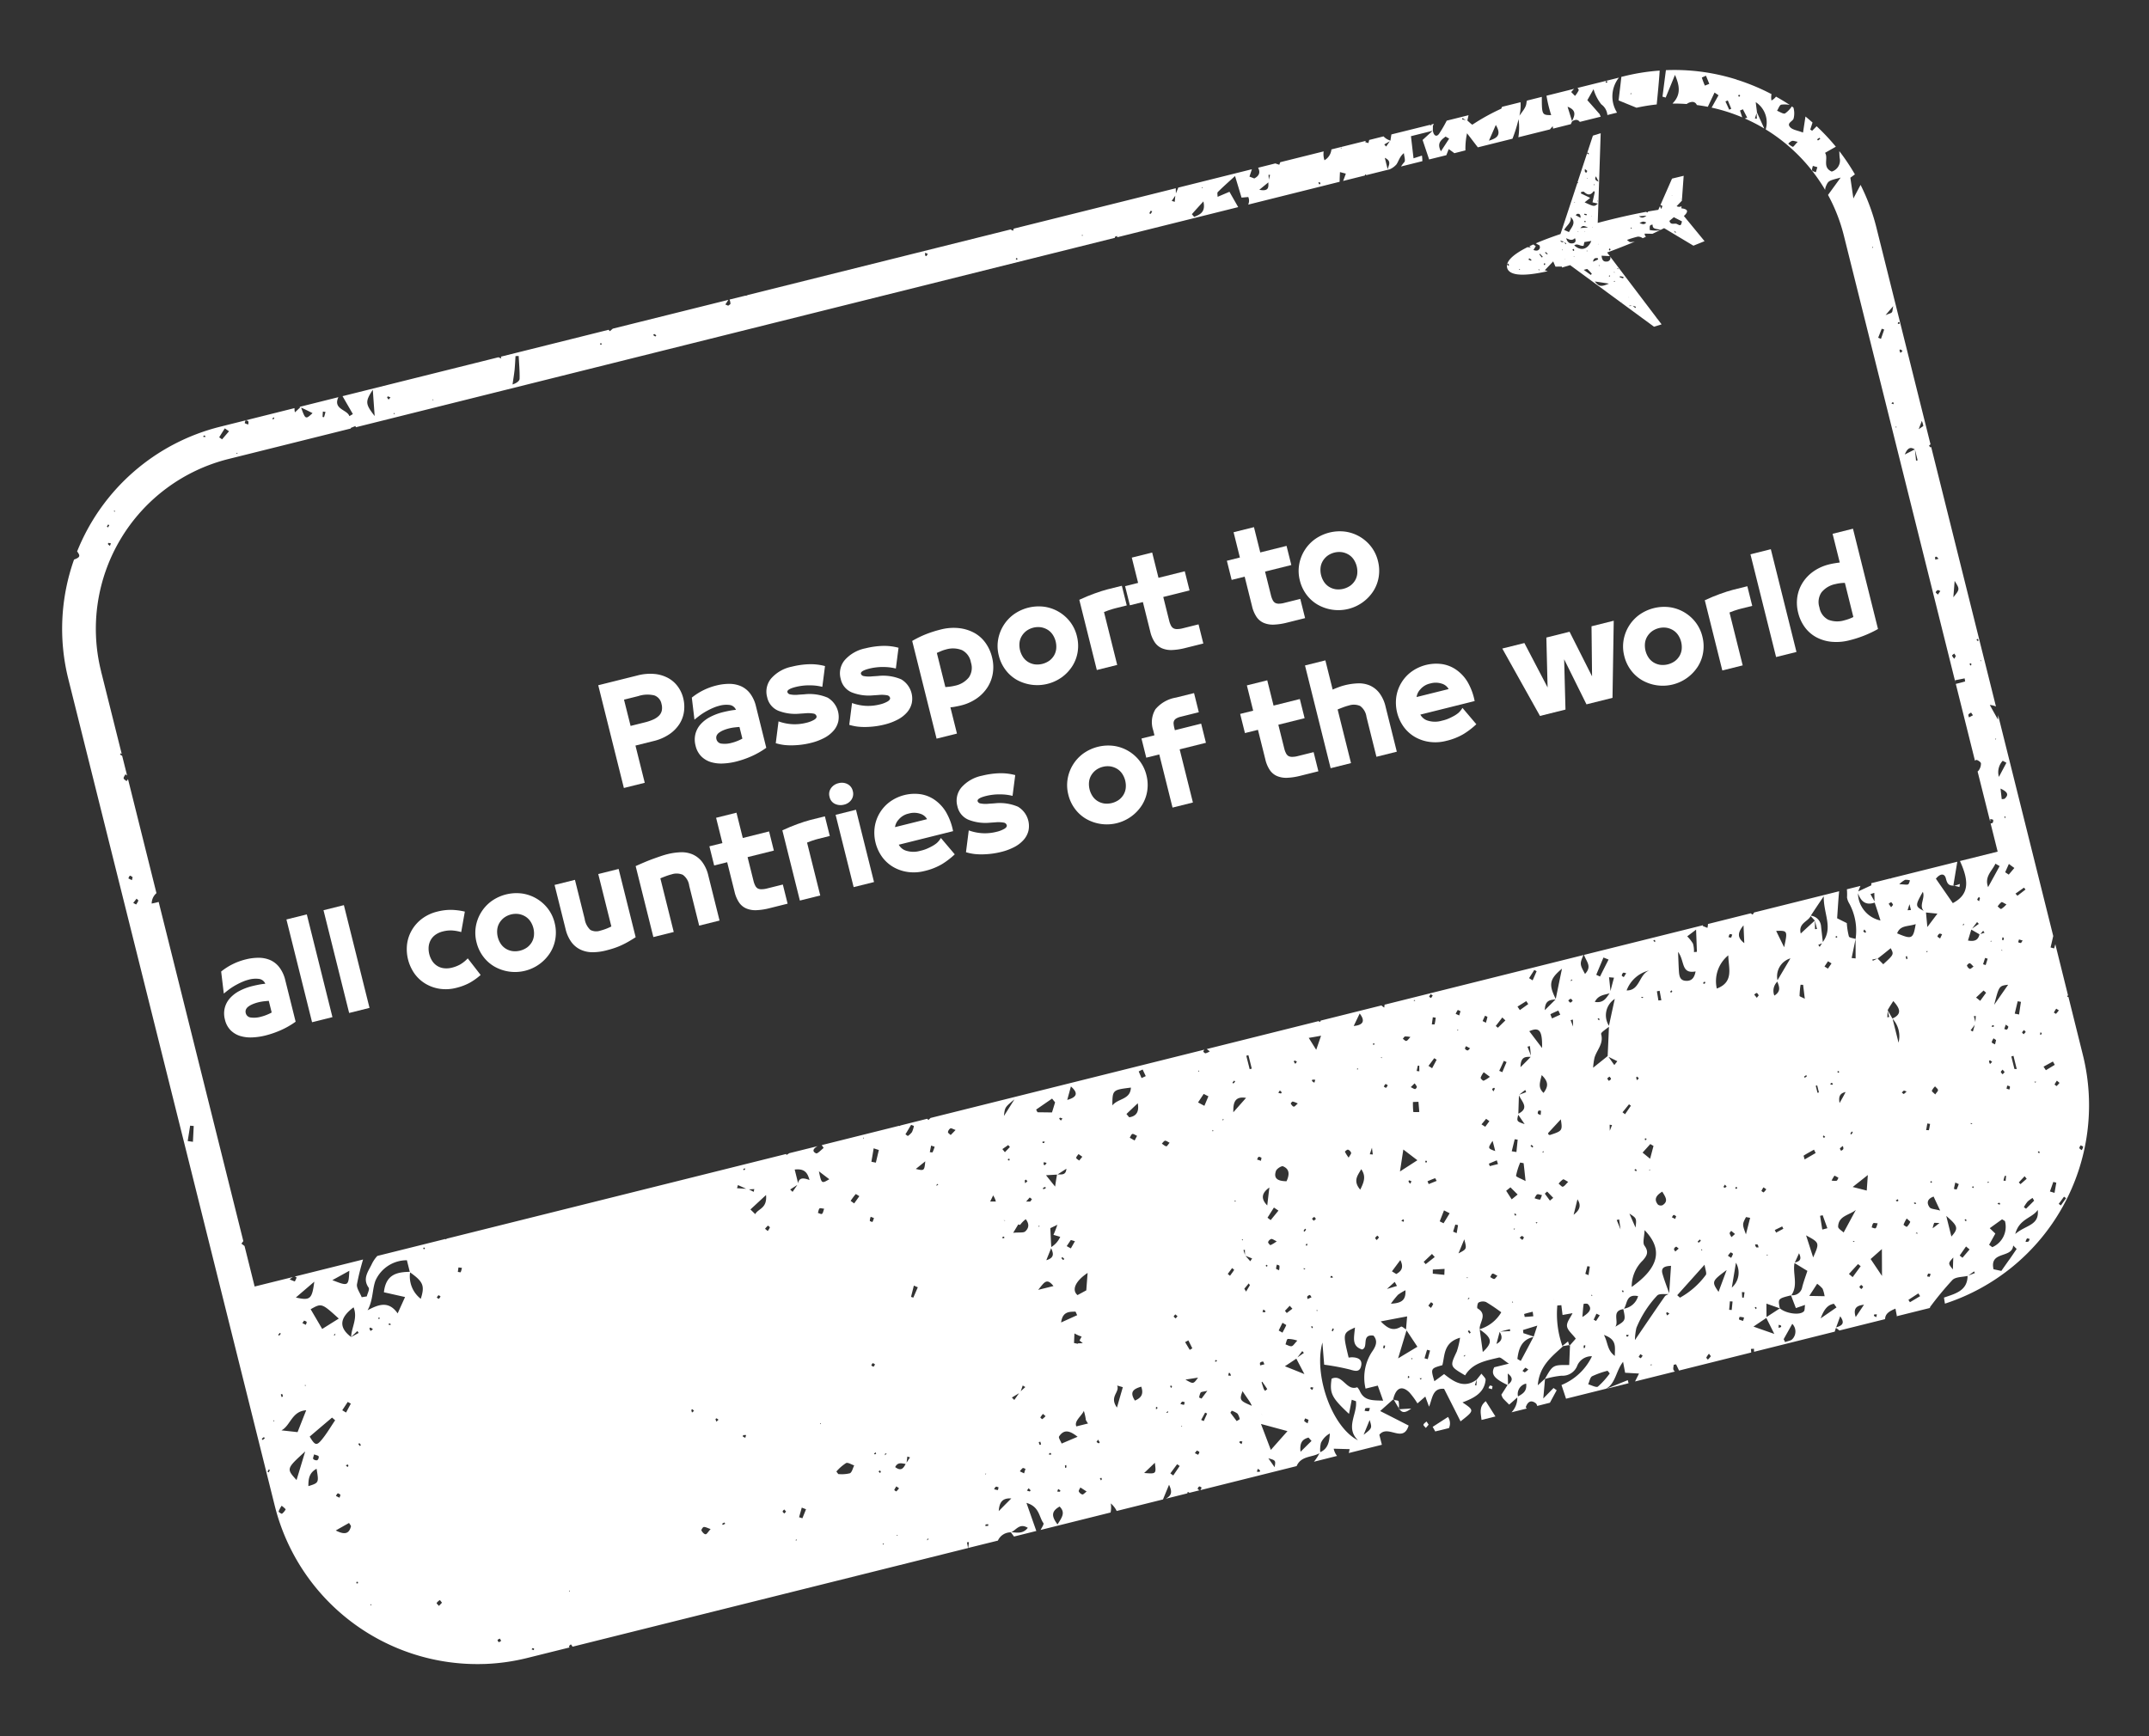 <svg xmlns="http://www.w3.org/2000/svg" width="253.463" height="204.795" viewBox="0 0 253.463 204.795"><rect x="0" y="0" width="253.463" height="204.795" fill="#333333" stroke="none"/><defs><style>.a{mix-blend-mode:multiply;isolation:isolate;}.b{fill:white;}</style></defs><g transform="matrix(0.966, -0.259, 0.259, 0.966, -737.366, -129.519)"><g class="a" transform="translate(663.881 371.324)"><path class="b" d="M688.388,397.155l.371.226.151-.318c-.093-.058-.2-.179-.272-.156C688.538,396.935,688.469,397.069,688.388,397.155Z" transform="translate(-546.537 -248.844)"/><path class="b" d="M883.747,492.778a.853.853,0,0,1-.133-.058l.093-.145.04.017.116-6.228-.266.446-.376-.22c.22-.405.44-.816.654-1.221l.469-26.846-.156.5c-.18-.712-.324-1.285-.48-1.916a2.28,2.28,0,0,1,.654.359l.55-31.552-.093.04-.122-.237.22-.122.457-26.3a24.362,24.362,0,0,0-.5-5.389c-.382.411-.787.845-1.233,1.325.128-1.082.209-1.777.289-2.454l.62-.243a25.106,25.106,0,0,0-1.065-3.126c-.064.266-.127.538-.168.8a1.363,1.363,0,0,1-1.32,1.3c-.989-.787.064-1.615-.191-2.338.526-.139.984-.255,1.418-.37a25.23,25.23,0,0,0-1.563-2.917l-.648.376-.179-.191c.162-.249.318-.492.474-.735-.2-.3-.405-.6-.62-.9l-.77,1.754c-.561-.411-1.076-.608-1.285-.978-.336-.6.382-.591.619-.874a2.454,2.454,0,0,0,.336-1.291l-.145-.179a3.09,3.09,0,0,1-.978.59c-.22.058-.556-.347-.84-.544.22-.2.463-.585.672-.567a3.29,3.29,0,0,1,.949.284c-.422-.469-.857-.926-1.308-1.36a1.582,1.582,0,0,1-.636.3,2.052,2.052,0,0,1,.2-.723,25.513,25.513,0,0,0-3.433-2.657l-.046.017-.017-.064a24.388,24.388,0,0,0-7.8-3.253c-.405.978-.8,1.945-1.2,2.917.11.064.226.127.336.2l1.754-2.3c.185,1.273.133,2.391-1.065,3.126l-.093.069c.544.139,1.076.3,1.6.481a1.2,1.2,0,0,1,.672-.075.549.549,0,0,1,.451.5q.608.252,1.2.538l1.2-1.418.371.428-1.164,1.2a20.592,20.592,0,0,1,3.189,2.043l-.046-.845.371-.052.231,1.076-.3.029a20.217,20.217,0,0,1,1.916,1.742c-.133-.793-.243-1.453-.347-2.1l.023-.041c.04-.33.087-.66.156-1.129a2.853,2.853,0,0,1,.3,3.409,20.638,20.638,0,0,1,4.925,8.706,1.252,1.252,0,0,1,.174-.353c.474-.608.509-.579,1.968-.573-.689.561-1.239,1-1.968,1.592a20.287,20.287,0,0,1,.561,5.163l-.943,54.312.029-.3,1.146.075-.035.365c-.376.012-.764.006-1.14-.006L880.315,463a1.37,1.37,0,0,1,.145-.046c.127-.023.486.376.457.533a1.345,1.345,0,0,1-.509.764.76.76,0,0,1-.122.058l-.1,6.106.1-.3c.133.081.295.133.289.185a.433.433,0,0,1-.145.318c-.052.04-.15.023-.249.012l-.058,3.427-4.584-.081c.5,2.859-.168,4.144-2.1,4.578-.4-1.123-.8-2.234-1.18-3.3.723-.509,1.158-.324,1.146.29-.012.573.081.9.631,1.03.365-.8.735-1.621,1.181-2.6l-7.994-.139-.168.023v-.029l-2.287-.035-.069.243-1.667.29c.133-.191.272-.371.411-.556l-1.644-.029a6.611,6.611,0,0,1-.237.943,1.939,1.939,0,0,0,.081.776,6.733,6.733,0,0,1-.371,4.208c-.2.741-.394,1.476-.591,2.217l-.44-.168c.341-.683.689-1.366,1.03-2.049-.238-.168-.671-.318-.683-.492a8.286,8.286,0,0,1,.168-1.586c-.3-.261-.59-.521-.955-.845.353-1.013.677-2.014,1.047-3l.006-.017-10.338-.179a2.71,2.71,0,0,1-.226.2l-.185-.208-5.192-.087a1.776,1.776,0,0,1-.18.423l-.474-.353.058-.081-14.465-.255c.058.839.59,1.557-.469,2.2-.3-1.256-.307-1.308.4-2.2l-24.171-.417-.127.319a2.837,2.837,0,0,1-.255-.33l-7.38-.128-.1.139c-.052-.046-.116-.093-.179-.145l-13.573-.232.278.353a1.661,1.661,0,0,1-.544.093c-.087-.017-.214-.231-.191-.278a.8.8,0,0,1,.168-.174l-33.271-.579-.312.168-.1-.179-3.288-.052.012.041-.157-.029.024-.017-9.406-.162.133.382c-.353.145-.891.5-1.031.382-.469-.4-.081-.643.342-.758l.093-.012-3.479-.064-.359.116-.047-.122-41.213-.718-.156.058-.023-.064-8.265-.145a3.814,3.814,0,0,0-.851.724c-.6.729-1.569,1.36-1.111,2.616.087.232-.307.631-.475.949-.2-.023-.4-.041-.607-.064-.058-.556-.336-1.21-.133-1.638a28.738,28.738,0,0,1,1.442-2.616l-8.295-.145c.063.046.122.116.185.156a3.266,3.266,0,0,1-.336.405,5.91,5.91,0,0,1-.527-.4c.173-.064.307-.128.445-.162l-4.648-.087.087-4.926-.284-.365.295-.226.718-41.236c-.22.012-.492-.006-.845-.023a1.624,1.624,0,0,1,.862-1.042l.243-13.857-.226.185c-.093-.139-.266-.3-.249-.417.029-.145.214-.266.33-.4l.151.191.04-2.414-.011.011c-.064-.064-.127-.139-.191-.208l.093-.122.116.116.168-9.909-.023-.017.029-.07v-.093a20.645,20.645,0,0,1,20.977-20.259l14.882.261.024-.07.578-.069.017.15,92.248,1.6.017-.11.284-.04-.023.156,14.7.26c-.168-.648-.342-1.291-.527-2.014-.556.081-1,.139-1.505.214.058-.214.058-.48.168-.538.729-.423,1.493-.8,2.454-1.3.035,1.082.058,1.846.081,2.657l.787.139a1.1,1.1,0,0,1-.243.863l11.113.191c.1-.365.22-.729.336-1.094.209.122.417.237.62.353-.174.255-.347.509-.533.752l2.64.046.1-.128.081.128,2.836.052a2.253,2.253,0,0,0,.915-.347c.371-.312.6-.8,1.2-1.065-.07.359-.018.9-.232,1.042a3.868,3.868,0,0,0-.5.394l2.593.046a5.58,5.58,0,0,0,.122-.648c-.33.017-.666.035-1.042.052.121-.833.237-1.615.382-2.6.851.017,1.743.029,2.634.046-.515.266-1.025.533-1.424.741.053.839.1,1.626.151,2.419l2.09.041c.151-.209.3-.411.457-.62.215.255.388.463.515.637l1.349.017a8.492,8.492,0,0,1,.706-1.9c.266.643.532,1.291.8,1.933l4.208.075a16.516,16.516,0,0,0,1.291-2.043,7.419,7.419,0,0,1-.55,2l-.029.058,3.843.069c.122-.087.255-.18.417-.284a1.2,1.2,0,0,0-.035.29l2.153.035.237-.284c.538-.156.741.023.857.3l2.541.046-.047-.29-.573.1.591-.1c-.3-.613-.6-1.227-.99-2,.255-.261.648-.66,1.042-1.065a5.143,5.143,0,0,0,.422,1.968,1.733,1.733,0,0,1,.365,1.4l1.175.023a3.58,3.58,0,0,1,1.279-3.93l-5.03-.093c.058.122.1.231.07.3a2.969,2.969,0,0,1-.6.532l-.312-.556q.208-.148.434-.278l-3.363-.058a15.923,15.923,0,0,0-.057,2.356c-1.031-.29-1.065-.307-.51-2.367l-1.818-.029a2.994,2.994,0,0,0-.139.3c-.191.48-.729.816-1.169,1.193a5.2,5.2,0,0,0,.538-1.505l-2.234-.04-.041.035c-.052.041-.081.145-.133.156a24.857,24.857,0,0,0-3.75.932c-.058.023-.3-.388-.446-.6l-.017-.006c.1-.2.2-.394.3-.585l-2.651-.046a15.046,15.046,0,0,1-1.256,1.25c-.446.388-.7-.011-.62-.538l-.018.012c.064-.185.11-.359.156-.538h-.006l.18-.214-.347-.006.064.145-.214-.145-4.659-.087c-.1.226-.22.475-.289.666l-.011.006a1.727,1.727,0,0,1-.654-.689l-1.742-.029-.191.33-.329-.2.093-.133-4.168-.075a1.66,1.66,0,0,1-1.123,1.024,2.276,2.276,0,0,1,.179-1.036l-5.273-.093-.191.26-.411-.272-2.09-.035c.128.585-.1.961-.764,1.105l-.492-.359.5-.764-8.989-.156.035.017-.44.573.144-.591-19.692-.347-.139.22a2.762,2.762,0,0,1-.232-.214l.006-.011-31.911-.556h0c-.116.006-.278.058-.336,0h0l-1.922-.041a1.725,1.725,0,0,1-.023.492c-.017.081-.208.116-.324.168l-.284-.226.486-.434-14.048-.249-.411.2-.1-.2h.006l-13.087-.226-.018.214a3.338,3.338,0,0,1-.284-.22l-18.951-.33.631,2.356-.463.127c-.029-.816-1.69-1.273-.671-2.495l-4.735-.081.093.069-.77.411a1.646,1.646,0,0,1,.081-.492l-5.916-.1c.093.063.22.11.243.191.023.1-.052.237-.087.359a1.364,1.364,0,0,1-.359-.249c-.029-.035.1-.191.167-.3l-3.073-.052A24.561,24.561,0,0,0,670.53,381.2c.243.608.174.764-.6.833a24.445,24.445,0,0,0-4.3,13.435L664.6,455.218h.012l-.012.012-.712,40.79a24.622,24.622,0,0,0,18.98,24.357l.005-.006.006.011a24.4,24.4,0,0,0,5.157.637l5.1.093a.551.551,0,0,1-.023-.127c.011-.075.173-.128.266-.191a1.118,1.118,0,0,1,.122.324l48.066.839.052-.689.231.041-.26.642,3.606.07a1.648,1.648,0,0,1,1.736-.544c.069.191.151.382.226.573l2.709.046c-.081-1.059-.162-2.119-.266-3.5,1.372.822.99,1.974,1.314,2.819.052.139-.284.434-.533.695l8.509.15a3,3,0,0,0,.3-1.03,2.73,2.73,0,0,1,.44,1.042l5.626.1,1.14-1.488c.168.932-.035,1.291-.787,1.493l2.611.046.064-.139c.058.029.145.046.162.087l-.012.052,1.279.023c-.081-.069-.185-.15-.174-.214a.34.34,0,0,1,.249-.226c.081-.006.168.139.237.2l-.225.249,11.7.2c.822-1.053,2.032-.5,2.987-.77a4.982,4.982,0,0,1-.886.8l2.813.046a2.029,2.029,0,0,1-.162-.926l1.806.538c-.075.139-.145.278-.214.417l4.017.069c.006-.469.012-.891.017-1.216,1.32-.967,2.425,1.748,3.618-.156-.874-.793-1.69-1.528-2.8-2.524l1.841-.932c.66-1.233,1.418-1.36,2.055-.3a9.177,9.177,0,0,1,.585,1.5c.382-.186.706-.347,1.106-.538.034.417.063.724.116,1.267.649-.851.961-2.049,2.258-1.574.289,1.372.579,2.761.88,4.208,1.922-.816,1.922-.816.8-2.1,1.424-.144,2.761-.405,3.317-1.846.081-.214-.174-.562-.278-.851l-.712.527-.226.666-.157-.087c.128-.2.255-.388.388-.579-1.7.671-2.663-.394-3.56-1.621l-1.325.521c-.041-1.569-.041-1.569,1.4-1.586.6-1.065.81-2.547,2.853-2.588a9.9,9.9,0,0,1-.793,1.47c-1.251,1.482-1.262,1.47.22,2.975,1.227-1.2,2.831-1.036,4.387-1,.243.006.481.486.955,1-.851-.017-1.343-.023-1.777-.035-.619.683-.353,1.3.973,2.425-.342.318-.677.631-1,.914a2,2,0,0,0,.069.452c.145.3.319.573.515.92.405-.2.776-.382,1.146-.567a2.471,2.471,0,0,1-1.111,1.516l1.852.035-.081-.174c.4-.59.845-.718,1.285-.127a.571.571,0,0,1,.058.324l1.551.023c.405-.428.781-.828,1.152-1.215l-.289-.353-1.488.88c.336-.915.567-1.545.793-2.171a10.607,10.607,0,0,1,1.974.133,1.856,1.856,0,0,0,2.13-.695,1.812,1.812,0,0,1,1.939-.59,6.841,6.841,0,0,1-4.352,2.344c.034.567.069,1.129.1,1.7l4.856.087c1.262-.3,1.661-1.719,2.767-2.547l-.1,1.308c.422.139.851.283,1.557.515l-.694.781,4.85.087a.5.5,0,0,1-.11-.22c-.035-.18.11-.394.174-.59l.283.023c.052.266.1.532.151.8l8.77.15c.029-.139.052-.278.075-.417l.353.069-.081.353,9.806.168c.069-.116.151-.243.243-.388h0a2.156,2.156,0,0,1,.318.4l5.557.1c.168-.613.741-.781,1.5-.88-.029.376-.046.631-.064.88l-.081.023,4.144.075-.064-.058a37.4,37.4,0,0,1,3.438-2.449c.469-.261,1.216-.017,1.841.006-.48,1.73-2.02,1.638-3.351,1.748l-.075.718a24.606,24.606,0,0,0,23.31-24.108ZM870.173,377.84a8.611,8.611,0,0,1-.1-1.013l.527-.081c.041.342.087.683.127,1.03Zm2.032,3.484c-.052-.353-.116-.706-.174-1.054l.3-.04c.046.353.093.706.139,1.053Zm1.609-1.169c-.058-.023-.139-.041-.151-.075s.04-.1.069-.156c.052.023.133.04.145.081S873.838,380.1,873.814,380.155Zm1.268,3.045-.214-.093c.122-.185.237-.37.359-.555C875.175,382.766,875.128,382.986,875.082,383.2Zm3.23,4.295A1.831,1.831,0,0,1,877.9,387a1.322,1.322,0,0,1,.5-.2c.168,0,.336.139.631.278C878.6,387.339,878.381,387.541,878.312,387.495Zm1.852,3.606c-.128-.11-.347-.208-.359-.324-.012-.156.133-.33.214-.492l.475.284C880.355,390.794,880.262,390.95,880.164,391.1Zm1.152-3.71c.1-.041.209-.081.313-.11l.064.145-.313.122Zm-22.279-13.076c.035-.017.1.035.151.052-.023.052-.035.127-.075.145s-.1-.035-.151-.052C858.985,374.407,859,374.332,859.037,374.315Zm-1.482.405.046-.023-.046.023-.052.029h0Zm-3.6,3.1c-.023-.591-.046-1.181-.069-1.766C854.835,376.729,854.441,377.279,853.955,377.817Zm-8.8-1.881c.405,1.407-.37,1.54-1.262,1.58C844.265,377.053,844.641,376.59,845.156,375.936Zm-3.577-1.806.3.342-.4-.208Zm-2.494,1.6.341.341-1.325,1.187C837.857,376.19,838.483,375.976,839.085,375.727Zm-6.5-1.175-.584.492-.145-.3Zm-1.076,1.731c.729.614.185.973-.023,1.407Zm-4.642-2.512.005.122-.1-.046Zm-3.519,3.294c.017.058.058.127.04.174s-.093.069-.139.1l-.075-.261Zm-5.6-2.4.168.064c-.1.174-.2.342-.289.515Zm-.254.862c-.122.492-.174,1.1-1.256.568Zm-7.71-1.487.093.075-.116.052Zm-.272,1.684c-.052,1.285-.787,1.383-1.522,1.47l-.18-.376C808.32,376.48,808.841,376.15,809.506,375.722Zm-3.027-1.522c-.081.231-.168.457-.249.683l-.313-.2Zm-3.253.972.144.1a2.018,2.018,0,0,1-.249.249l-.139-.1C803.064,375.339,803.139,375.247,803.226,375.172Zm-8.474.689-.1.1-.035-.127Zm-8.22.6c.017.046.058.11.041.139s-.093.041-.139.058c-.017-.046-.058-.11-.041-.139S786.486,376.474,786.533,376.457Zm-10.28-3.392.255.2a1.853,1.853,0,0,1-.214.208c-.012.006-.133-.069-.127-.1A1.113,1.113,0,0,1,776.253,373.065Zm-33.352.967a2,2,0,0,1,.2.232l-.151.1-.2-.232Zm-6.4-.573c.029-.011.087.041.133.064l-.081.133-.133-.064C736.453,373.545,736.464,373.476,736.5,373.458Zm-10.633.5c.2-.538.376-1.088.561-1.638l.365.087c-.191.874-.336,1.76-.591,2.617-.069.243-.445.405-.978.44C725.443,374.957,725.675,374.466,725.872,373.956Zm-10.182.753.064.1-.122.006Zm-4.92.481.11-.116.046.145Zm-.087-2.165a1.81,1.81,0,0,1,.243.185l-.278.185a1.247,1.247,0,0,1-.1-.278C710.544,373.094,710.66,373.012,710.683,373.024Zm-1.54-1.21-.585,3.033C707.858,373.2,707.9,372.932,709.143,371.814Zm-6.338.938.278.127c-.11.185-.214.376-.33.55l-.156-.069Q702.693,373.056,702.805,372.752Zm-1.245-.128c-.967.509-1,.515-1.123-.99C700.808,371.953,701.173,372.278,701.561,372.625Zm-4.544-.723c.006.052.04.11.023.15s-.087.046-.133.075l-.1-.1Zm-5.261,2.923.034.133-.145-.029Zm-.637-3.143.382.452-1.036.706-.266-.318C690.505,372.243,690.812,371.965,691.119,371.681Zm-2.628.174c.052.017.122.023.145.064s-.012.1-.023.151l-.226-.1Zm-12.4,5.84-.075.133-.087-.122Zm-1.181,1.372.075.133a2.424,2.424,0,0,1-.226.191l-.075-.133A1.8,1.8,0,0,1,674.906,379.067Zm-.544,2.113a1.759,1.759,0,0,1,.26.116l-.185.255a1.346,1.346,0,0,1-.174-.243C674.251,381.284,674.338,381.174,674.362,381.18ZM802.271,492.245c.353-.8.66-1.505,1.053-2.4.423.544.77,1,1.274,1.65C803.713,491.782,803.024,492,802.271,492.245Zm1.013,1.476-.226.237a1.876,1.876,0,0,1-.122-.3c-.006-.035.1-.133.1-.133A2.564,2.564,0,0,1,803.284,493.721Zm.393-15.09-.006.145-.1-.075Zm-.162,3.415a1.2,1.2,0,0,1-.278.243c-.035.012-.139-.133-.214-.208a1.189,1.189,0,0,1,.272-.243C803.324,481.821,803.435,481.971,803.516,482.046Zm-.3-5.221c.017.046.058.11.041.139s-.087.04-.133.064c-.011-.046-.052-.11-.035-.139S803.168,476.849,803.215,476.825Zm-.706-3.809c.469,1.135-.075,1.406-1.065,1.239C801.779,473.868,802.109,473.48,802.508,473.017Zm-1.9,6.159.012.168-.145-.07Zm-3.178-4.81c-.318.475-.573.851-.984,1.459-.191-.614-.29-.955-.487-1.586C796.593,474.3,796.905,474.325,797.426,474.366Zm-2.321,4.741a2.018,2.018,0,0,1,.313.11l-.191.3a1.483,1.483,0,0,1-.214-.26C795,479.233,795.082,479.1,795.105,479.106Zm-1.447-2.72a1.778,1.778,0,0,1,.226.2l-.249.2a1.9,1.9,0,0,1-.1-.289C793.531,476.461,793.647,476.374,793.658,476.386ZM792.194,481a2.638,2.638,0,0,1,.515.382c-.26.116-.452.278-.556.231-.127-.052-.2-.272-.249-.44C791.9,481.144,792.124,480.97,792.194,481Zm-1.129-1.655a2.161,2.161,0,0,1,.156.272c0,.017-.11.11-.139.1a1.42,1.42,0,0,1-.266-.162Zm-2.761-4.978h.255c-.006.538-.017,1.082-.029,1.632h-.255C788.287,475.453,788.293,474.91,788.3,474.366Zm-2.119,2.46.052.162-.272.151-.052-.151A2.572,2.572,0,0,1,786.185,476.825Zm.8,2.333c-.631.417-1.256.833-1.887,1.25C785.346,479.407,785.7,478.573,786.984,479.158Zm-2.714,26.736.359.37c-.2.266-.44.5-.666.753l-.365-.359C783.818,506.4,784.044,506.143,784.27,505.894Zm-.156-7.033c.017-.035.093-.04.144-.058.012.052.052.116.035.15s-.093.041-.145.058C784.131,498.96,784.1,498.9,784.114,498.861Zm1.423,15.241a1.565,1.565,0,0,1,.267.116l-.2.243a1.3,1.3,0,0,1-.168-.232C785.427,514.2,785.514,514.1,785.537,514.1Zm-.625-3.809.741-.573.133.26Zm.364-13.614c-.058,0-.231-.336-.179-.422a.587.587,0,0,1,.451-.255c.139.006.266.2.55.434A3.8,3.8,0,0,1,785.277,496.679Zm.382,2.64a1.74,1.74,0,0,1-.179.486c-.139-.127-.3-.22-.289-.272a1.726,1.726,0,0,1,.22-.44C785.5,499.168,785.665,499.249,785.659,499.319Zm-.046,4.856c.07.145.139.278.214.417l-.775.318-.139-.307Zm-.2,4.2c-.422.255-.637.486-.822.463-.226-.023-.428-.255-.642-.393.144-.2.3-.556.434-.55A3.634,3.634,0,0,1,785.41,508.377Zm-1.6-27.437-.162.069-.046-.133Zm-.145,5.146c.075.017.127.162.185.249l-.284.145-.2-.266C783.471,486.168,783.581,486.064,783.668,486.087Zm-.99,17.944c.011.023-.069.133-.093.127a1.478,1.478,0,0,1-.266-.1l.173-.261A1.808,1.808,0,0,1,782.678,504.031Zm-.2-6.13-.382-.775c.22.174.446.342.677.509Zm-.266-1.47-.145.591-.023-.608Zm-.052-1.256.151-.006-.064.133Zm.475-4.474-.139-.017a.527.527,0,0,1,.011-.162l.133.017A.391.391,0,0,1,782.637,490.7Zm-.162-16.1-.017.127-.133-.081Zm-.191,2.813.463.417-.747.961c-.208-.191-.411-.388-.619-.579Zm-.023,4.526-.156-.023.116-.127Zm-5.354,0c-.209.133-.405.342-.48.3-.174-.081-.289-.284-.429-.44.151-.087.313-.243.451-.232S776.716,481.769,776.907,481.936Zm-.834-9.174.156.851-.538.093c-.041-.283-.081-.561-.122-.845Zm-2.987,5.036-.214-.457c.538-.3,1.076-.585,1.615-.88C774.406,477.485,773.926,477.9,773.086,477.8Zm.324,2.356c-.168.185-.289.318-.417.452l-.469-.463c.139-.127.272-.341.411-.347S773.22,480,773.411,480.154Zm.776-5.684c-.445,1.372-1.754.81-2.657,1.459C772.016,474.169,772.016,474.169,774.186,474.47Zm-6.8-1.968c.648.972.4,1.407-.828,1.424C766.91,473.324,767.154,472.913,767.391,472.5Zm-1.2,7.936.353.422-.474.342c-.093-.139-.284-.3-.255-.4C765.857,480.657,766.06,480.559,766.193,480.437Zm-.99-4.706a1.473,1.473,0,0,1,.249.168l-.238.185a2.3,2.3,0,0,1-.139-.266C765.07,475.807,765.18,475.72,765.2,475.732Zm-.324-2.42.226.521c-.209.336-.417.671-.66,1.054-.573-.162-1.106-.313-1.644-.463l-.075-.347Zm-1.713,8.816c.376-.122.747-.243,1.2-.388C764.091,482.527,763.594,482.208,763.166,482.128Zm1.025,4.393-.238.2a1.175,1.175,0,0,1-.11-.266c-.006-.035.093-.122.093-.122A1.256,1.256,0,0,1,764.19,486.521Zm-.591,7.739c-.2.568-.405,1.146-.683,1.945l-1.146.272C761.215,495.678,762.014,494.792,763.6,494.26Zm-1.563-3.693c.411-.359.822-.712,1.233-1.071l.307.307c-.382.382-.758.77-1.14,1.152Zm.446-12.659.255.087-.133.133-.168-.046Zm-.492,2.391.3.168a1.257,1.257,0,0,1-.238.2c-.029.017-.156-.064-.151-.087A1.327,1.327,0,0,1,761.99,480.3Zm1.129,1.829c-.156.318-.3.642-.585,1.3-.289-.654-.44-1-.689-1.569C762.43,481.983,762.778,482.058,763.119,482.128Zm-.92,3.317c.173-.046.417.185.845.4a3.549,3.549,0,0,1-.862.452c-.122.023-.284-.191-.429-.3C761.9,485.8,762.014,485.5,762.2,485.444Zm-1.076-2.24a1.333,1.333,0,0,1,.307-.029l-.029.174-.307.023Zm1.053,4.544a2.686,2.686,0,0,1-1.927,2.454c.139-.671.289-1.337.474-2.182Zm-4.19-1.91c.538.9.4,1.458-.214,1.783-.249.133-.683-.081-1.424-.208Zm-.017-6.859c-.012-.035.046-.1.069-.156.052.029.139.041.151.081s-.041.1-.069.156C758.066,479.037,757.979,479.019,757.968,478.979Zm1.337,15.732c-.475-.006-.949-.017-1.858-.034C758.332,494.063,758.772,493.5,759.3,494.711Zm.185-7.172-.081-.116.151-.012Zm.706,2.784c.093.608.156,1.2-.915,1.227C759.582,491.14,759.889,490.735,760.2,490.324Zm-.886-6.431.2.26-.857.729-.272-.359C758.691,484.31,759,484.1,759.31,483.893Zm-.064-2.049c.012-.046.1-.075.151-.116l.156.231-.318.179A1.736,1.736,0,0,1,759.247,481.844Zm1.794,16.462.075.451c-.683.11-1.366.226-2.049.336C759.565,497.889,760.306,498.121,761.041,498.306Zm.179-6.251a2.661,2.661,0,0,1-.156-.278l.139-.1.168.272Zm-.66-19.8c-.758.706-1.227,1.135-1.7,1.569C759.23,472.86,759.23,472.86,760.56,472.253Zm-2.1,5.013.133.272-.729.44-.191-.434Zm-1.678,7.727.139.411-1.187.382-.145-.423C755.994,485.242,756.387,485.114,756.787,484.993Zm-1.575-2.46c.313,1.083.029,1.442-1.03,1.193C754.471,483.389,754.761,483.054,755.212,482.533Zm-.006,5.065-.041.162-.237-.087c.04-.04.075-.1.127-.122S755.16,487.58,755.206,487.6Zm-2.813-14c.1-.029.261.156.538.341-.324.2-.521.313-.712.428-.081-.139-.255-.313-.22-.417A.645.645,0,0,1,752.393,473.6Zm-2.726,1.372.37.243a4.91,4.91,0,0,1-.405.561c-.035.035-.2-.058-.312-.093Zm-.516,4.567c.029-.017.1.041.156.064l-.266.139C749.088,479.638,749.106,479.563,749.152,479.534ZM748.012,472l.284.214a3.233,3.233,0,0,1-.405.637,2.023,2.023,0,0,1-.6.319l-.214-.266C747.393,472.606,747.7,472.3,748.012,472Zm.5,4.584c-.394,1.053-.411,1.077-1.314.584C747.589,477,747.977,476.825,748.515,476.588Zm-1.459.614h0C746.842,477.236,746.918,477.225,747.057,477.2Zm-3.241,13.516c-.278.347-.55.695-.828,1.042l-.237-.156c.22-.4.445-.8.666-1.2Zm-.787-17.185c.179.122.365.237.544.353-.243.446-.486.9-.729,1.349l-.481-.237C742.583,474.51,742.808,474.024,743.028,473.532Zm-.845-1.551.063.1-.127.012Zm-1.58,9.261c.151.121.336.237.324.26a3.132,3.132,0,0,1-.289.394c-.093-.075-.266-.162-.261-.22A1.557,1.557,0,0,1,740.6,481.242Zm-1.018-3.039c.029-.017.231.226.353.347-.272.226-.538.446-.811.666l-.324-.394A7.945,7.945,0,0,1,739.584,478.2Zm-3.5-3.728c.463.6.695.9.949,1.227C736.007,475.98,736.007,475.98,736.088,474.475Zm-1.06,4.255c.087-.052.29.093.521.174-.174.243-.255.457-.405.521-.1.04-.289-.145-.434-.232C734.809,479.031,734.884,478.817,735.028,478.73ZM734.4,471.6l-.006.029.006-.029-.029.034Zm-1.013,1.939c1.146.174,1.361.729,1.366,1.644-.538-.376-1.065-.666-1.4.017C733.367,474.684,733.373,474.163,733.384,473.538Zm-.173,1.835-.753.642-.2-.341C732.575,475.575,732.893,475.471,733.211,475.373Zm-5.684,2.043-.405-.683,2.217-1.169C729.072,477.161,728.025,476.86,727.527,477.416Zm1.262,1.956a1.836,1.836,0,0,1-.358.347l-.237-.341a3.223,3.223,0,0,1,.422-.266C728.632,479.1,728.812,479.338,728.788,479.372Zm-.758-4.544-.463-.428c.209.046.411.087.614.127Zm-.295-2.975.005.151c-.046.017-.1.058-.139.052s-.064-.069-.093-.11Zm-1.291,1.719.822.677-1.024-.347Zm-34.354.851c.168.064.272.11.382.151a2.554,2.554,0,0,1-.272.457c-.029.029-.208-.075-.318-.116Zm-3.125,2.559c.035-.017.127.122.2.191a1.075,1.075,0,0,1-.266.226c-.029.012-.127-.127-.2-.2A1.058,1.058,0,0,1,688.966,476.982Zm-.243-5.887c.047.023.122.035.133.069s-.04.093-.064.139c-.046-.023-.116-.04-.127-.075S688.7,471.141,688.722,471.1Zm-1.881,5.754a3.35,3.35,0,0,1-.411-3.34C687.646,474.979,687.721,475.483,686.841,476.849Zm-4.573-3.5a4.042,4.042,0,0,1,4.168-1.32c-.006.515-.017.961-.023,1.407-1.441-.359-2.8-.463-3.572,1.54l2.263,1.187c-.376.457-.776.949-1.343,1.638-.625-1.731-1.893-1.609-3.334-1.273C681.389,475.558,681.6,474.25,682.268,473.352Zm.336,5.568-.232-.116.1-.116c.052.023.121.041.145.075S682.61,478.869,682.6,478.921Zm-1-1.111-.133.069-.1-.1c.04-.023.087-.069.127-.069S681.568,477.775,681.6,477.81Zm-1.366.781a2.032,2.032,0,0,1,.226.266l-.324.122a1.474,1.474,0,0,1-.058-.318C680.075,478.637,680.219,478.573,680.237,478.591Zm-.677-7.12c-.573,1.754-.579,1.754-2.223.55C678.188,471.813,678.8,471.662,679.56,471.471Zm-.637,4.295c.174,1.366-.851,2.228-1.186,3.305C676.625,477.641,676.961,476.548,678.922,475.766Zm-.2,3.073-.973.237-.006-.006.891-.486Zm-5.62,8.833.272.4c-.718.62-1.389,1.291-2.153,1.829s-.926.382-1.244-.747C671.039,488.645,672.069,488.159,673.1,487.673ZM672.614,476l.278-.237c.087.081.237.156.243.237s-.116.2-.18.3Zm-.9,20.716-.2.313-.358-.312c.093-.087.191-.226.289-.232S671.618,496.633,671.711,496.72Zm-.694-13.6.1.087-.128.046Zm-1.274-6.691.093.121a2.334,2.334,0,0,1-.249.174l-.093-.122C669.575,476.548,669.656,476.484,669.742,476.432Zm-1.6,7.015a1.446,1.446,0,0,1,.017.318l-.168.04a3.165,3.165,0,0,1-.017-.324Zm2.246,2.6c-.607.816-1.1,1.482-1.655,2.234-.591-.232-1.187-.463-1.783-.694C668.139,487.314,668.707,485.711,670.391,486.046Zm-6.292,5.84a2.707,2.707,0,0,1,.208-.232l.122.087-.2.243Zm.353-3.936c.093-.052.2-.093.3-.139l.063.168-.3.133Zm.006,9.146c-.058.017-.336-.307-.307-.353a3.431,3.431,0,0,1,.521-.562,3.075,3.075,0,0,1,.353.527A1.522,1.522,0,0,1,664.458,497.1Zm1.227-45.091-.573-.243c.249-.561.5-1.117.747-1.679l.4.145C666.067,450.824,665.876,451.415,665.685,452.005Zm.776-28.773-.278-.266.509-.382c.052.1.168.237.139.284A2.472,2.472,0,0,1,666.461,423.232Zm.266-2.9-.353-.312c.087-.087.168-.237.266-.249.075-.006.174.156.261.237Zm-.4,66v-.139l.122.064Zm2.691,4.376c-.584.943-1.169,1.887-1.863,3C666.333,492.095,666.333,492.095,669.019,490.706Zm-.7,4.052c.22-.833.5-1.5,1.465-1.725C669.621,494.7,669.621,494.7,668.318,494.757Zm1.8-2.68a.525.525,0,0,1-.417-.26c-.04-.1.128-.289.237-.5.208.156.434.243.463.371A.489.489,0,0,1,670.119,492.078Zm.845,15.27c-.035.012-.1-.041-.151-.064.029-.052.04-.133.081-.145s.1.041.151.064C671.016,507.255,671,507.336,670.964,507.347Zm-.88-6.7c.793-.208,1.268-.33,1.743-.451.057.226.15.376.11.451C671.531,501.368,671.021,501.5,670.084,500.644Zm1.65,9.585.069-.133.087.122Zm1.76-16.554-.133.1-.15-.255.289-.017Zm-.839-20.792c.909-.44,1.615-.776,2.582-1.239C674.448,473.561,674.188,473.694,672.654,472.884Zm4.249,3.71-2.211.677c-.284-1.048-.5-1.829-.712-2.6C675.421,474.3,675.421,474.3,676.9,476.594Zm-1.5,15.16a2.272,2.272,0,0,1-.11-.278l.151-.064a2.33,2.33,0,0,1,.11.278Zm-.544-4.231-.365-.376c.295-.261.584-.521.88-.782l.3.289Zm1.1-9.145c-.035.012-.1-.035-.151-.058l.249-.122C676.011,478.278,676,478.354,675.959,478.377Zm3.571,34.012c-.064-.139-.214-.359-.168-.405a1.262,1.262,0,0,1,.457-.232l.156.365Zm5.707,5.973c-.029-.1-.11-.243-.069-.289.057-.069.2-.075.3-.1l.087.3Zm3.751,1.968-.231-.156c.046-.035.1-.1.151-.11s.1.058.156.087Zm5.887-5.58-.081-.11h.133Zm17.22-2.379c-.168-.046-.312-.341-.359-.555-.023-.081.26-.347.371-.33.2.035.376.22.718.446C712.466,512.157,712.24,512.412,712.1,512.371Zm2.24-.538-.035-.156a2.141,2.141,0,0,1,.307-.07l.035.168Zm.208-13.869-.278.122a1.316,1.316,0,0,1,0-.3c0-.029.127-.075.127-.075A1.328,1.328,0,0,1,714.544,497.964Zm2.223,1.91a1.808,1.808,0,0,1-.029-.3c0-.035.127-.093.145-.075a1.365,1.365,0,0,1,.179.22Zm2.8,2.715a1.344,1.344,0,0,1-.238-.208c-.017-.017.058-.151.081-.151a1.693,1.693,0,0,1,.33.075Zm2.124,9.823c-.046-.1-.145-.2-.122-.284s.156-.122.243-.18l.144.3Zm.457,3.392.133-.1.006.156Zm1.458-2.3-.342-.22c.2-.336.405-.677.6-1.013l.434.318C724.072,512.892,723.84,513.2,723.608,513.506Zm4.932-10.164-.029-.116.128.023Zm1.846,6.489a4.064,4.064,0,0,1-1.337-.266l-.139-.347a5.346,5.346,0,0,1,1.354-.665c.244-.052.573.33.863.515C730.884,509.332,730.664,509.784,730.386,509.83ZM732.053,519l-.093-.139.162-.006Zm1.656-8.5c.058-.023.127-.075.179-.064s.058.1.087.151l-.127.145Zm.029-2.182.238-.081.005.156c-.052.017-.11.058-.151.046S733.767,508.366,733.738,508.32Zm.087,10.083.023-.11.116.069Zm1.3-5.088a.789.789,0,0,1-.191-.226,3.329,3.329,0,0,1,.353-.347l.249.3A3.046,3.046,0,0,1,735.127,513.315Zm-.2-4.463c.046-.087.064-.174.1-.191s.1.041.162.064Zm.816,1.661c.457-.532.88-.208,1.291-.04C736.672,510.855,736.3,511.219,735.746,510.513Zm.382-12.317c.081-.07.151-.2.237-.2.07-.006.151.128.226.2-.081.069-.156.191-.237.2S736.2,498.271,736.128,498.2Zm1.019,21.642c.035-.075.046-.15.087-.168s.093.035.144.052Zm.035-9.493c.093-.22.185-.446.272-.666l.278.179Zm7.357,9.7-.318-.064.064-.174a2.249,2.249,0,0,1,.324.058Zm1.268-5.939-.029-.1.139.041Zm.394,4.579c.376-1.129.938-1.349,1.817-1.059C747.5,517.922,746.987,518.218,746.2,518.681Zm.133-2.634c.093-.075.174-.2.284-.226.081-.017.191.093.289.15-.058.1-.139.29-.173.284A2.03,2.03,0,0,1,746.333,516.047Zm.637,5.424c.631-.093,1.244-.822,2.026.006C748.238,522.049,747.6,521.679,746.97,521.471Zm3.346-4.086a1.8,1.8,0,0,1-.278-.185l.26-.208a2.1,2.1,0,0,1,.162.3C750.466,517.3,750.344,517.4,750.316,517.384Zm-.081-2.229-.417-.359a1.812,1.812,0,0,1,.423-.283c.069-.023.191.11.295.168Zm1.129-8.659-.2-.353.949-.272Zm1-.8c.133-.2.272-.394.4-.59l.249.254Zm.694,6.35-.006.341-.18-.006c-.011-.116-.011-.226-.011-.341Zm-.573,9.944c-.48-1.175-.261-1.7.787-1.968C753.765,520.9,753.221,521.314,752.486,521.992Zm1.256-3.653a1.653,1.653,0,0,1-.284-.1l.185-.26a1.922,1.922,0,0,1,.2.237C753.852,518.229,753.771,518.345,753.742,518.339Zm-.11-4.567c.04-.046.075-.122.122-.139s.11.029.167.046l-.04.179Zm.335-4.237c-.029.012-.191-.243-.167-.255a3.125,3.125,0,0,1,.405-.318l.226.336A3.221,3.221,0,0,1,753.968,509.535Zm1.268,6.24-.156.023.052-.289.162-.012A1.494,1.494,0,0,1,755.236,515.775Zm1,3.571a.7.7,0,0,1-.318-.457c-.006-.127.2-.272.3-.405.168.18.336.365.59.654C756.526,519.248,756.324,519.392,756.237,519.346Zm-.81-6.436c-.035-.33-.2-.77-.075-.886.793-.706,1.395-.342,2.1.6C756.6,512.742,756.086,512.817,755.427,512.91Zm3.363,5.406-.075-.266.185-.035.029.174Zm.886-4.306c-.058.012-.151-.139-.232-.214.1-.081.2-.2.307-.231.058-.012.15.156.226.243C759.889,513.87,759.791,513.986,759.675,514.009Zm.839-2.559c-1.082-.017-1.922-.029-2.888-.046-.2-1.158,2.9-1.3.845-3.253l.5-.093c.5.133,1.013.261,1.656.417C760.2,509.628,759.368,510.589,760.514,511.451Zm1.158-6.8c.116-.585.225-1.169.336-1.754-.677-.347-1.36-.689-2.1-1.065.11-.347.208-.654.342-1.077,1.024.972,1.985,1.378,2.691-.411.342.654.689,1.013.608,1.215-.423,1.094-.955,2.147-1.447,3.218Zm1.846,3.34.6.365c-.37.614-.741,1.227-1.291,2.142C762.251,508.985,763.646,508.858,763.518,507.99Zm.405,10.795c.458-.249.915-.5,1.534-.839C765.272,519.265,765.272,519.265,763.924,518.785Zm1.164-8.532c-.365-1.134.144-1.377,1.146-1.395C766.291,509.761,765.921,510.125,765.087,510.253Zm2.078,9.7-.266-.324c.347-.278.7-.562,1.053-.839l.237.278Zm.052-8.081.081-.255c.046.029.122.046.133.087s-.029.1-.052.156Zm1.221.764c-.029.017-.1-.035-.151-.058l.255-.139C768.5,512.533,768.485,512.609,768.439,512.638Zm1.152-2.72-.058-.249.174-.017c.006.058.041.122.018.162S769.637,509.882,769.59,509.917Zm-.006,4.735.023-.116.087.075Zm.532-14.332.029-.254c.034.046.087.093.087.139S770.158,500.28,770.117,500.32Zm.041,11.7c.093-.07.173-.179.278-.2.081-.011.185.087.278.139-.058.093-.145.284-.174.272A1.782,1.782,0,0,1,770.158,512.018Zm.474,6.338-.324-.29.307-.232c.087.081.237.168.237.243C770.841,518.177,770.708,518.264,770.632,518.357Zm.533-19.24-.162-.069.191-.272.173.07A1.827,1.827,0,0,1,771.165,499.116Zm1.812,10.448c-.735.6-.735.6-1.493-.162C772.073,509.466,772.473,509.512,772.977,509.564Zm-.9-7.7c.012-.075.156-.133.249-.2l.191.272-.278.2C772.184,502.039,772.062,501.941,772.079,501.86Zm.515,3.259.423-.1.208,1.03-.341.093Zm-.29,9.562-.26-.208.677-.712.2.168Zm.434-2.628-.238-.191a1.717,1.717,0,0,1,.319-.521c.11-.081.336-.006.822,0C773.185,511.7,772.965,511.873,772.739,512.053Zm2.7-3.751-.005-.15c.046-.017.1-.058.144-.046s.064.075.093.116Zm.475,10.158a2.706,2.706,0,0,1-.209-.243l.093-.139a1.683,1.683,0,0,1,.284.11Zm.144-2.767c-.156-.382-.306-.764-.463-1.146l.214-.191a2.457,2.457,0,0,1,.573.509,1.939,1.939,0,0,1,.086.7Zm.435-5.441a3.084,3.084,0,0,1,.127-.284c.006-.006.145.029.151.058a1.925,1.925,0,0,1,.018.318Zm.614,11.918a1.852,1.852,0,0,1-.3-.1l.2-.3a1.712,1.712,0,0,1,.2.255C777.214,522.049,777.127,522.177,777.1,522.171Zm.845-10.124c.1.845.191,1.511.295,2.368C776.924,513.384,776.924,513.384,777.949,512.047Zm1.013,10.049-.44-1.2C779.292,521.36,779.3,521.372,778.962,522.1Zm.1-2.078c-.11-1.082-.191-1.881-.33-3.259l2.8,1.626Zm-.179-4.347c.058-.017.133-.069.174-.046s.046.11.069.168c-.058.017-.133.07-.167.046S778.91,515.729,778.887,515.671Zm1.621-2.686-.29.133c-.156-.318-.312-.631-.469-.955l.422-.18C780.281,512.319,780.4,512.649,780.507,512.985Zm-.081-2.923c.029-.11.023-.266.087-.312a.519.519,0,0,1,.365-.035c.041.012.041.18.07.353Zm1.285-9.446c-.208.2-.422.405-.631.608l-.11-.382.666-.469Zm-1.319-2.234c-.209.2-.44.37-.66.55l-.2-.278.677-.538Zm2,22.759c.168-1.163.683-1.372,1.343-1.378l.237.474C783.511,520.5,783.06,520.758,782.388,521.141Zm1.679-3.033a1.482,1.482,0,0,1-.313-.353c-.023-.058.116-.191.18-.284l.347.266C784.177,517.905,784.125,518.009,784.067,518.108Zm-.857-7.189c.6-.2,1.071-.359,1.545-.521.111.521.232,1.053.446,2.008C784.3,511.729,783.8,511.358,783.21,510.919Zm1.412,10.87a3.3,3.3,0,0,1,.365-1.048,2.432,2.432,0,0,1,1.3-.793C785.989,520.828,785.63,521.627,784.623,521.789Zm1.441-27.957-.289-.371,1.042-.961.422.486C786.851,493.27,786.457,493.548,786.064,493.832Zm.845-3.751c-.26.654-.527,1.314-.787,1.974C785.526,491.024,785.943,490.434,786.909,490.081Zm-.55-3.571c.087-.087.168-.232.266-.249s.2.116.3.18l-.156.336Zm3.733,34.62c.341-.446.677-.891,1.14-1.5C791.262,520.643,791.262,520.643,790.093,521.129Zm1.3-2.529a1.987,1.987,0,0,1-.451-.179c.064-.1.127-.266.2-.266a1.7,1.7,0,0,1,.486.122C791.516,518.432,791.441,518.605,791.395,518.6Zm2.188-6.668a5.549,5.549,0,0,0-1.853,3.994l1.482.029c.046.579.093,1.134.15,1.881-1.157-.365-2.164-.532-2.361-1.812-.029-.179-.151-.515-.2-.509-1.36.116-1.222-2-2.64-1.754-.677,1.6-.6,2.113.909,4.538.278-.562.509-1.048.747-1.528l.434.3c-.232,1.528-2.055,2.674-.961,4.515-2.564-2.275-3.079-8.8-1.071-12.225-.156.851-.313,1.7-.474,2.576a27.1,27.1,0,0,1,2.784,1.337c.533.324,1,.619,1.36-.017.417-.729-.069-1.117-.746-1.314-.128-.035-.26-.046-.394-.07.075-2.964.075-2.964,1.638-3.23-.376,1.071-.99,1.985.133,2.715.851-.006.336-1.812,1.731-1.227C794.6,510.89,794.2,511.411,793.583,511.931Zm-6.176-4.735.151-.012c.017.052.052.11.035.151s-.075.058-.116.087Zm2.1-9.475c-.035.046-.058.11-.1.121-.029.006-.081-.046-.122-.075l.168-.185Zm-.024-1.667a2.083,2.083,0,0,1,.249-.2l.081.139a2.8,2.8,0,0,1-.249.191Zm-.428-6.17c-.967-.272-1.424-.7-.885-1.493.156-.232.8-.434.949-.313C789.78,488.6,789.606,489.224,789.057,489.884Zm-.388,15.634-.11.11-.035-.133Zm-.3-5.042-.046-.156.238.081Zm-.011,3.392-.5.081c.017-.1-.006-.243.052-.3a.494.494,0,0,1,.33-.093C788.275,503.562,788.3,503.724,788.356,503.868Zm1.285,4.434a2.527,2.527,0,0,1,.18-.249l.122.1-.191.249Zm1.314-13.082-.145-.284c.1-.046.214-.133.307-.127.058.006.1.174.145.266Zm.26,6.824c.046-.011.116.035.168.058v.191l-.278-.1C791.14,502.143,791.169,502.063,791.216,502.045Zm3.9,9.869-.15-.075.15-.284.156.075A2.687,2.687,0,0,1,795.117,511.914Zm.376-3.184c1,.075,2,.145,3.178.237l-.527,1.453c-.174-.2-.376-.5-.48-.469C796.472,510.311,795.974,509.552,795.493,508.73Zm2.443-17.944c.353.949-.052,1.54-.735,2.31C796.57,491.811,797.426,491.348,797.936,490.787Zm-1.077-1.7a4.321,4.321,0,0,1-.243-.776c-.006-.035.33-.2.417-.145a.613.613,0,0,1,.255.446C797.281,488.738,797.085,488.854,796.859,489.091Zm.99,10.037a1.162,1.162,0,0,1-.324.214c-.035-.1-.122-.237-.087-.284.064-.093.2-.139.307-.2C797.785,498.948,797.884,499.081,797.849,499.128Zm.463,5.534.133.532-1.239.035Zm-1.3,11.357-.145.012.081-.243c.041.029.11.052.122.093S797.039,515.972,797.015,516.018Zm.839-2.014.029-.168.121.116Zm.411,2.57-.052-.174.272.081Zm-1.9-3.1,1.812-2.929c.243.706.474,1.4.741,2.2C798.19,512.95,797.461,513.159,796.367,513.477Zm.845-6.443a10.627,10.627,0,0,1,1.082-.8,6.067,6.067,0,0,1,.99-.29C799.041,506.977,798.567,507.33,797.212,507.034Zm1.516-3.224c-.133-.145-.272-.289-.405-.434.434-.341.863-.683,1.3-1.024C799.806,503.324,799.36,503.654,798.728,503.81Zm.649-14.448.446-.683c-.041.266-.075.538-.11.8Zm.342,25.115-.342-.2c.185-.3.365-.6.55-.891l.318.179Zm.266-25.943h0l.075-.046Zm1.152,9.557-.2-.208.278-.093.035.168Zm.5,10.639-.214-.33a3.142,3.142,0,0,1,.422-.313c.064.1.2.243.173.278A2.287,2.287,0,0,1,801.635,508.73Zm.747-5.14-.156-.324,1.187-.648.22.434Zm1.632,11.687c-.029.017-.087-.029-.133-.046l.22-.1C804.065,515.2,804.048,515.265,804.013,515.277Zm.168-9.9c-.428-.162-.857-.324-1.279-.486l.127-.469c.452.1.9.191,1.36.284Zm3.907,14.448c.1-.422.2-.845.3-1.268C808.945,519.265,808.6,519.589,808.088,519.827ZM883.834,464.2c-.353.382-.712.764-1.285,1.378a1.977,1.977,0,0,1,.926-1.719Zm-.561-3.079.127.023-.081.1Zm.741-9.261-.034-.116.121.023Zm.318-2.668.075.156-.093.156-.133-.226Zm.642-38.486c.035-.017.1.046.162.069l-.1.168-.162-.081C884.9,410.8,884.928,410.717,884.974,410.7Zm-.313,12.555c-.012.064-.214.093-.631.261.307-.434.463-.643.614-.857A2.941,2.941,0,0,1,884.662,423.255Zm-.417-9.3c.005-.034.127-.1.139-.1a2.631,2.631,0,0,1,.2.243l-.289.168A1.969,1.969,0,0,1,884.245,413.953Zm.087-12.647.069.11-.139.012Zm.556,7.415c-.209.423-.243.6-.347.654-.127.081-.307.058-.8.127C884.216,409.178,884.407,409.045,884.887,408.721ZM883.492,441.9c.341,1.111.341,1.111-.648,1.823C883.093,443.034,883.278,442.507,883.492,441.9Zm-.689,9.863c.023.052.07.11.058.15s-.081.087-.127.133l-.1-.22Zm.18-26.053c-.006.44-.012.88-.023,1.32l-.191-.012c.075-.434.144-.874.214-1.314Zm-.891,44.547-.075.249-.081-.191Zm.8-59.318.255.168c-.215.324-.434.642-.654.966l-.284-.214C882.433,411.557,882.665,411.25,882.891,410.943Zm-1.036,8.717c.041-.006.093.052.139.081l-.069.162-.209-.133C881.762,419.73,881.8,419.666,881.854,419.66Zm-.336,2.842.069.11-.139.012Zm-.445,28.259a1.356,1.356,0,0,1-.162-.422c0-.052.2-.116.313-.174l.11.33Zm.087-7.814c-.087-.151-.2-.3-.174-.33a.436.436,0,0,1,.3-.179c.087,0,.18.122.266.185C881.42,442.727,881.3,442.837,881.16,442.947Zm.515-16.971c.6-.781.944-.637,1.3-.272C882.647,425.767,882.311,425.837,881.675,425.975Zm.654,12.914-.393-.006a1.7,1.7,0,0,1,.064-.3.229.229,0,0,1,.179.023A1.052,1.052,0,0,1,882.329,438.889Zm-1.377,19c.006-.116-.029-.272.035-.341.075-.087.232-.1.353-.145l.133.365Zm-.7,27.06-.266.237c-.1-.052-.26-.1-.267-.168-.011-.093.093-.2.151-.3ZM879.6,496.06c-.029.052-.04.121-.081.15s-.11-.006-.162-.011l.116-.249Zm-.1-20.7.405.405q-.972,1.024-1.956,2.043C877.832,476.472,878.9,476.1,879.5,475.361Zm-1.308,8.694a2.763,2.763,0,0,1-.116.278l-.144-.081c.029-.093.075-.185.116-.284Zm-.562,1.314-.023.122-.093-.075Zm-1.031-6.726.093.162-.2.336c-.058-.087-.18-.2-.156-.243C876.384,478.793,876.506,478.724,876.6,478.643Zm.064,5.348-.006.145-.1-.075Zm.59,5.551c-.869.729-1.534,1.291-2.205,1.858C876.182,489.392,876.182,489.392,877.253,489.542Zm-2.234-3.1c.145-.22.284-.44.428-.66l.267.168-.423.665Zm1.129-3.542-.509.017c.139-.093.278-.191.417-.289Zm-.521-1.447.145.26-.909.33Zm-.1,1.47c-.3.579-.741.724-1.5.353.255-.405.48-.776.712-1.14Zm-1.951,7.6c-.122-.168-.243-.336-.371-.5.359-.191.712-.388,1.071-.573l.22.33Zm.8,3.2-.046.174-.249-.075c.04-.046.075-.116.127-.127S874.323,493.7,874.381,493.716Zm-.428,1.476.238.278c-.075.145-.162.3-.249.463-.11-.11-.318-.243-.307-.336C873.67,495.446,873.838,495.325,873.953,495.192Zm.081,3.849.156.342-.3.191c-.046-.11-.145-.231-.127-.318S873.942,499.11,874.034,499.041Zm.035,1.956c.093.058.266.116.273.185.011.1-.093.226-.145.336l-.3-.191Zm.035-19.778c-.035.075-.052.145-.087.162s-.093-.035-.139-.052Zm-.573,4.694c.133.075.2.278.341.5-.22.069-.428.2-.5.145a.646.646,0,0,1-.22-.463C873.143,486.04,873.456,485.873,873.531,485.913Zm-.648,11.681a1.584,1.584,0,0,1,.191.243l-.307.18a1.65,1.65,0,0,1-.034-.336C872.732,497.646,872.871,497.576,872.883,497.594Zm-3.068-17.1.289-1.7c.353.139.712.272,1.268.48Zm1.453,1.279-.353.417c-.11-.139-.255-.272-.238-.307a.519.519,0,0,1,.29-.255C871.047,481.6,871.164,481.716,871.268,481.769Zm-.891-5.424c.1.8-.892,1.43-.481,2.194C869.016,477.751,869.1,477.659,870.376,476.345Zm-1.633-1.91a1.53,1.53,0,0,1,.521.214c-.11.133-.2.353-.336.388-.162.04-.359-.087-1.007-.284A3.158,3.158,0,0,1,868.744,474.435Zm.405,8.833-.174.069-.04-.133Zm-.671-5.927-.012.712-.388-.081Zm.093,2.472c-.741,1.615-.9,1.632-2.39.474C866.793,479.442,867.592,479.876,868.57,479.812Zm-1.98,3.652c0,.029-.093.046-.144.069a2.767,2.767,0,0,1,0-.313c0-.029.093-.041.144-.064A1.32,1.32,0,0,1,866.59,483.465Zm-.133-6.882c.081.041.093.214.133.33l-.3.214-.174-.469C866.232,476.629,866.376,476.542,866.458,476.582Zm-2.8,6.807c-.156-.278-.318-.556-.474-.828h.011c.614-.249,1.2-.515,1.8-.781C865.172,482.6,865.172,482.6,863.662,483.389Zm1.158-8.416c-.075.33-.156.66-.231.984l-.244-.955Zm-1.876-.463c.093.961.446,1.667,1.621,1.586.046.689.081,1.372.116,2.217A3.356,3.356,0,0,1,862.944,474.51Zm.209,8.046c-.2.041-.388.075-.579.116l-.006-.168Zm-.585-3.716a1.98,1.98,0,0,1,.122.3c.005.029-.07.081-.111.122l-.2-.225Zm-3.479-.081a.424.424,0,0,1,.168.012l-.023.145a.423.423,0,0,1-.168-.012C859.072,478.851,859.066,478.77,859.089,478.759Zm-.133-4.932c-.573,1.962.139,3.855-1.5,5.175.093-.613.18-1.227.278-1.841a1.35,1.35,0,0,0-.845-1.523C857.456,475.129,858.029,474.626,858.956,473.827Zm-1.627,5.29c-.127.116-.255.226-.382.342l-.1-.266Zm-.371-1.817c.081-.324.162-.648.249-.973-.006.336-.012.671-.017,1.013Zm.5,4.052.336.353c-.191.162-.382.324-.567.486l-.33-.347Zm-.6-5.678.342.643c-.614.312-1.245.642-2,1.042C855.211,476.1,856.4,476.247,856.86,475.674ZM855.3,494.381l-.151-.017.023-.174.145.017A.26.26,0,0,1,855.3,494.381Zm.162,2.414c-.278.318-.579.625-1.025,1.077C854.5,496.94,854.916,496.778,855.466,496.8Zm-.417,4.822a2.054,2.054,0,0,1-.243.2l-.075-.133a2.561,2.561,0,0,1,.243-.2Zm-.984-6.281c.046-.017.116.035.174.052l-.017.191-.267-.093C853.99,495.435,854.018,495.354,854.064,495.336Zm-.167-12.045c-.069.486-.139.972-.232,1.638-.284-.266-.532-.417-.509-.492a12.092,12.092,0,0,1,.452-1.233Zm-1.013-4.868c-.156-.793-.284-1.424-.411-2.1C853.787,476.629,853.793,476.652,852.884,478.423Zm.376,1.464c-.712.7-1.43,1.4-2.142,2.1A2.211,2.211,0,0,1,853.26,479.887Zm-.833,15.293q-.009.426-.017.851h-.174c.006-.284.012-.567.012-.851Zm-.787,10.807a3.343,3.343,0,0,1,.388.371c-.1.1-.209.278-.312.278a1.889,1.889,0,0,1-.556-.179A6.463,6.463,0,0,1,851.639,505.987Zm-.405-12.051-.023-.162.284-.1a.828.828,0,0,0,.041.145C851.425,493.872,851.327,493.9,851.234,493.936Zm.284,7.276c.006-.052.075-.093.116-.139l.133.22-.174.069C851.57,501.31,851.512,501.258,851.518,501.212Zm-.457-19.073c.046.585.174,1.216-.77,1.5A1.5,1.5,0,0,1,851.061,482.139Zm-2.136-7.449c-.173.776-.295,1.337-.457,2.055C847.8,475.87,848.039,475.332,848.925,474.69Zm-.4,8.439-.3.226-.2-.446c.116-.04.26-.139.342-.1S848.473,483.019,848.52,483.129Zm-1.442-7.849c.052-.029.185.075.278.122l-.22.318c-.1-.046-.191-.093-.284-.133A.963.963,0,0,1,847.078,475.28Zm-.811,2.367c-.359,1.412-.127,3.218-2.321,3.432A3.93,3.93,0,0,1,846.268,477.647Zm-2.882-3.913c-.26,1.146-.423,1.852-.585,2.553l-.342-.058a3.185,3.185,0,0,0,.145-1,4.321,4.321,0,0,0-.434-1Zm-.573,6.338c-.023.046-.1.064-.162.087l-.127-.116.254-.145C842.789,479.957,842.83,480.032,842.812,480.073Zm-2.639-2.188c.115-.579.255-1.158.48-2.165.509,1.268-.371,2.622,1.4,2.761-.312.643-.706,1.007-1.407.77S840.074,478.423,840.173,477.885Zm10.008,24.953-1.453.394c.006-.243-.023-.458.017-.469.446-.139.9-.243,1.349-.359Zm-3.473,11.82c-.046-.955-.081-1.708-.133-2.732C847.9,513.182,847.9,513.182,846.708,514.658Zm-2.252.029c.226-.272.452-.55.77-.938C845.411,514.7,844.9,514.652,844.456,514.687Zm-.33-4.509.064.3c-.312.075-.631.145-.943.22l-.075-.336C843.489,510.3,843.808,510.241,844.126,510.177Zm-1.065-4.445c-.035.012-.226-.22-.208-.243a2.332,2.332,0,0,1,.341-.336l.255.307A2.122,2.122,0,0,1,843.061,505.732Zm-1.476,7.322-.122-.052.122-.093Zm-1.291-5.047.445.214c-.278.492-.55.984-.984,1.754C839.64,508.713,839.64,508.713,840.295,508.007Zm-.347-3.566c.029-.052.041-.133.087-.156s.1.035.156.052c-.023.058-.041.133-.081.156S840.005,504.464,839.947,504.441Zm.822,7.062c.053.087.023.226.029.342-.1-.029-.237-.035-.278-.1a.823.823,0,0,1-.029-.342C840.584,511.434,840.729,511.44,840.769,511.5Zm-2.049-7.484-.064-.15a1.528,1.528,0,0,1,.232-.2l.127.29A1.769,1.769,0,0,1,838.72,504.019Zm0,14.679c-.017.04-.081.069-.127.1l-.07-.232.157-.017C838.7,518.6,838.732,518.658,838.72,518.7Zm-.2-9.1-.492.249a1.68,1.68,0,0,1-.1-.48c.006-.087.162-.162.255-.243Zm-.833,2.205a2.619,2.619,0,0,1-.336.4l-.3-.341a2.263,2.263,0,0,1,.411-.3C837.487,511.544,837.7,511.77,837.684,511.8Zm-6.159-9.25c.209.712.44,1.291-.382,1.551a.568.568,0,0,1-.5-.2C830.333,503.209,830.657,502.809,831.525,502.554Zm-.851-2.836.11-.081v.127Zm.445,9.719a.407.407,0,0,1,.3-.185c.064,0,.133.156.243.289l-.486.232C831.155,509.657,831.08,509.518,831.12,509.437Zm.029-11-.671-.932c.382-.249.764-.492,1.14-.741l.307.318C831.7,497.478,831.479,497.866,831.149,498.439Zm-.741-6.853.174.22c-.313.266-.62.532-.927.793l-.231-.3C829.754,492.066,830.084,491.823,830.408,491.586Zm-.874-6.02c.289.255.573.5.856.758l-.457.342C829.8,486.3,829.667,485.93,829.534,485.566Zm.99-3.537a2.3,2.3,0,0,1,1.482-2.883C831.438,480.24,830.981,481.138,830.524,482.029Zm.828,14c-.029.052-.046.127-.087.145s-.1-.041-.151-.064l.081-.156Zm.7-6.946a1.545,1.545,0,0,1-.011-.324c.006-.035.093-.052.145-.081l.133.26Zm.313,16.693-.2.284-.324-.289c.087-.075.174-.2.272-.208C832.191,505.553,832.278,505.692,832.365,505.773Zm2.7-26.059.272.093-.209.075Zm3.693.185.018.174c-.058.023-.11.069-.157.058s-.069-.075-.1-.122Zm-.428-6.257c.035.017.046.093.069.139l-.1.122-.122-.22C838.222,473.665,838.286,473.624,838.326,473.642Zm-1.285,5.921.318.023-.093,1.129-.342-.064C836.966,480.293,837.007,479.928,837.041,479.563Zm-3.432-1.024a3.769,3.769,0,0,1,3.178-1.586C835.5,477.08,835.137,478.979,833.609,478.539Zm.15-2.113c.064-.029.18.069.33.139l-.4.37c-.064-.081-.191-.185-.174-.243A.5.5,0,0,1,833.759,476.426Zm-2.008,1.713c.087-.55.174-1.094.26-1.638l.55.2C832.289,477.179,832.017,477.659,831.751,478.139Zm.231-4.052c.174.127.342.255.515.382-.5.556-1,1.117-1.493,1.673-.127-.1-.249-.208-.376-.313C831.08,475.251,831.531,474.672,831.982,474.088Zm-.394,4.254c-.509.405-.978.973-1.951.533C830.269,478.174,830.969,478.388,831.589,478.342Zm-2.008,2.518c.035.017.046.093.069.139l-.1.11-.116-.214C829.482,480.883,829.54,480.843,829.58,480.86Zm-.2,1.858c-.006-.18.689-.388,1.105-.579-.341,1.112-.694,2.205-1.042,3.3-.637.284-1.28.561-2.009.885a7.3,7.3,0,0,1,.457-1.088C828.388,484.408,829.413,483.922,829.378,482.718ZM827.207,509.8c.625-.422.978-.77.648-1.638-.15-.394.255-1,.486-1.765,1.557,2.778.475,4.723-3.2,6.078A4.272,4.272,0,0,1,827.207,509.8Zm-1.58-4.22-.15-1.187.295.006Zm1.765.255c-.087-.55-.168-1.094-.272-1.783C827.8,504.8,827.8,504.8,827.392,505.831Zm.023-11.82.168-.694.26.11Zm1.325-6.025c.035-.081.191-.11.3-.156.034.1.127.237.093.313s-.191.11-.295.162C828.8,488.2,828.712,488.066,828.741,487.985Zm.417,11.461-.133-.237c.052-.017.122-.058.162-.04s.058.093.087.145Zm-1.517-23.831c.029-.017.093.029.139.052l-.232.116C827.589,475.7,827.6,475.633,827.641,475.616Zm-.48,2.46c-.11.046-.243.15-.324.121s-.122-.2-.173-.307c.115-.04.243-.127.341-.1C827.074,477.8,827.109,477.971,827.161,478.076Zm-.243-3.988c-.59,1.169-1.111,2.211-1.632,3.253C824.9,475.465,825.17,474.9,826.917,474.088Zm-.312,6.13c-.058.266-.122.532-.186.8l-.087-.81Zm-1.285-.949c-.353.058-.7.116-1.047.179a3.6,3.6,0,0,1-.064-.527c.336-.081.677-.127,1.018-.18Zm-.075-1.875c-.434.249-.868.5-1.546.891C824.023,477.132,824.654,477.294,825.245,477.393Zm-1.511-4.011.22.214c-.243.307-.486.613-.735.92l-.336-.359C823.167,473.9,823.45,473.642,823.734,473.381Zm-1.505,9.134-.943-2.309C822.571,480.009,822.808,480.53,822.229,482.515ZM820.6,498.126c.11-.017.272.22.515.44-.318.174-.527.376-.758.388-.116.012-.255-.307-.388-.475A2.219,2.219,0,0,1,820.6,498.126Zm-.585-8.011c-.133-.122-.272-.191-.272-.26a.416.416,0,0,1,.162-.3c.058-.035.191.046.29.081Zm1.621,10.72c.307.92-.191,1.349-.909,1.644C821.037,501.929,821.338,501.379,821.639,500.835Zm-1.14-8.167a.208.208,0,0,1-.168-.093c-.035-.046-.006-.127-.006-.185l1.864-1.175C822.044,492.552,822.009,492.581,820.5,492.668Zm.231-9.62c-.041-.376-.075-.752-.122-1.129l.3.006Zm.631,2.541c.636,1.054.347,1.54-.33,2.09C820.533,486.891,820.921,486.4,821.361,485.589Zm.5-8.9.139.4c-.382.145-.764.289-1.14.428l-.162-.469C821.083,476.93,821.471,476.814,821.859,476.693Zm-1.187,6.483c-.382.243-.793.48-1.482.868C819.532,482.782,820.134,483.042,820.672,483.175ZM819.266,494.3c-.035.069-.046.139-.081.15s-.086-.029-.127-.046Zm-.2-7.241c-.289.029-.579.058-.874.081.283-.122.561-.243.839-.359Zm-1.546,2.217c.209-.695.417-1.389.631-2.084C818.253,487.979,819.005,488.981,817.523,489.276Zm.7,4.2-.145.087c-.064-.087-.1-.179-.156-.266l.162-.064Zm-.747-4.087.446,1.268C817.095,490.11,817.084,490.092,817.477,489.392Zm.255,9.886c-.162.2-.307.469-.376.452a2.2,2.2,0,0,1-.567-.33c.139-.127.261-.313.417-.353C817.338,499.018,817.506,499.174,817.732,499.278Zm.9-21.457.267.434-1.083.608-.185-.272C817.969,478.336,818.3,478.081,818.634,477.821Zm-.874,5.215c-.267.342-.533.683-.793,1.024l-.307-.249c.278-.33.556-.66.833-1Zm-1.476,14.135c-.446-.423-.961-.77-.915-.892a7.98,7.98,0,0,1,.874-1.377c.128.058.249.116.371.179C816.522,495.684,816.424,496.286,816.285,497.171Zm.1,5.036-.116.145-.1-.15Zm.336-25.115c.081.075.249.191.238.226a6.348,6.348,0,0,1-.353.608c-.162-.162-.319-.289-.319-.289C816.429,477.433,816.58,477.265,816.724,477.092Zm-.388,14.986.324.139-.521,1.372-.509-.231Zm-.741-6.344a1.752,1.752,0,0,1-.22.243c-.029-.1-.093-.214-.069-.307.012-.046.162-.064.249-.093C815.573,485.629,815.619,485.7,815.6,485.734Zm-.747-2.24c.151.185.3.376.567.712a3.387,3.387,0,0,1-.833.255c-.093-.006-.289-.347-.243-.44A2.3,2.3,0,0,1,814.849,483.494Zm-.643,19.808c.064.087.191.191.168.249-.034.093-.156.156-.243.237l-.238-.342Zm-.22-2.726.162-.012c.017.058.058.116.046.162s-.081.069-.122.1Zm.168-1.748-.365-1.14.591-.261.6,1.036C814.71,498.584,814.432,498.705,814.155,498.827Zm-.793-9.07-.353-.388.695-.492.3.365Zm.267,12.48-.075.145-.093-.128Zm.115-9.412c-.763-.538-.763-.538.023-1.239C813.761,492.037,813.755,492.408,813.743,492.824Zm-.069-12.306a.416.416,0,0,1-.232-.272c-.017-.069.122-.174.191-.261l.4.371C813.865,480.437,813.743,480.541,813.674,480.518Zm.127-4.914.272.226-.278.446-.353-.289A3.184,3.184,0,0,1,813.8,475.6Zm-.642,2.217.1.1-.133.035Zm.492,16.109.023.463-1-.017-.029-.307Zm-2.46-20.954.2.214-.266.243c-.064-.075-.2-.185-.18-.209A1,1,0,0,1,811.191,472.976Zm-.457,2.7.318.139c-.1.243-.2.492-.33.723-.017.023-.209-.052-.318-.081Zm-1.545-2.529.035.139-.179-.087Zm.451,7.23.232.255c-.254.278-.515.556-.776.833l-.342-.382C809.049,480.848,809.345,480.611,809.639,480.379Zm-1.927.4-.168.648-.295-.122c.1-.185.191-.382.3-.567Zm-.741-3.762a2.453,2.453,0,0,1,.607.231c-.283.168-.445.33-.59.318-.116-.006-.22-.226-.33-.347C806.763,477.144,806.867,477.011,806.971,477.017Zm-.336,5.638a1.475,1.475,0,0,1,.156.457c0,.075-.209.232-.272.208-.139-.046-.243-.191-.434-.353Zm-.764,2.072c.22.046.434.1.643.145l-.214,1.186a5.478,5.478,0,0,1-.683-.179A9.992,9.992,0,0,1,805.871,484.726Zm-.347,7.085c.034-.018.1.04.156.069l-.093.162-.156-.081C805.46,491.91,805.478,491.829,805.524,491.811Zm-.406,2.391c.324-.046.643-.093.967-.116l.087.353-1.007.121Zm.133,18.638c-.041-.11-.087-.214-.116-.324l.168-.075c.04.1.087.214.116.318Zm.035-13.7.822-1.117.556.5c-.33.318-.66.637-1,.955Zm1.164,4.214,1.082-1.412C807.521,503.122,807.521,503.122,806.451,503.359Zm.312,3-.063.122-.069-.11Zm.081-5.36-.347-.272c.156-.243.312-.492.469-.735l.289.145C807.116,500.424,806.983,500.714,806.844,501Zm-.648,7.751c.035-.012.1.035.151.058l-.249.122C806.138,508.84,806.155,508.765,806.2,508.748Zm.006,6.587c.11-.839.22-1.742.335-2.645C807.707,514.033,807.614,514.588,806.2,515.335Zm.341-2.686c.168-.8,1.389-1.418.387-2.437-.064-.064.151-.6.307-.631a1.074,1.074,0,0,1,.857.168,20.539,20.539,0,0,1,1.424,1.638A4.418,4.418,0,0,1,806.543,512.649Zm5.892,2.524c-.712.787-1.447,1.569-2.182,2.35l-.324-.33C810.375,516.07,810.971,515.115,812.435,515.173Zm-1.4-4.6.122-.081v.145ZM813.205,514l-.741,1.135c-.359-.232-.718-.469-1.077-.7l.058-.37C811.949,514.044,812.447,514.027,813.205,514Zm-1.146-1.725c.347-.017.7-.006,1.047,0l-.069.538c-.336-.058-.671-.11-1-.191Zm6.865-12.346-.463.214-.37-.949.33-.168Zm-9.2,7.444c-.157-.046-.267-.226-.4-.341.122-.116.255-.324.371-.319.144.012.272.208.492.394C809.981,507.226,809.825,507.393,809.721,507.37Zm-1.731,7.473c.243-.434.486-.857.735-1.285C808.9,514.16,808.818,514.658,807.99,514.843Zm.758-1.3,1.227.017-.029.232C809.547,513.708,809.148,513.622,808.748,513.541Zm.093,7.936a1.256,1.256,0,0,1,1.32-1.216C810.045,521.17,809.449,521.332,808.841,521.477Zm1.534-2.541c-.064.017-.162-.145-.243-.226a2.37,2.37,0,0,1,.416-.278c.041-.012.157.151.29.284A1.849,1.849,0,0,1,810.375,518.935Zm6.813-2.281c-.272.18-.568.376-.857.573-.238.747-.469,1.493-.7,2.234-1.829-.515-1.858-.521-3.149.8l-1.048.544c.764-2.142,2.437-2.83,4.006-3.641v-.052l.8.069-.023-.446-.781.342a11.417,11.417,0,0,1,.66-4.764l.469.087c-.046.324-.087.648-.162,1.152.376.029.729.064,1.192.1-.37.446-.955.839-1.025,1.308C816.5,515.456,816.938,516.018,817.188,516.655Zm-1.267-5.14h0C815.816,511.532,815.764,511.538,815.92,511.515Zm2.055,6.448c-.018.029-.116.006-.18.012l.081-.29h.191A1.3,1.3,0,0,1,817.975,517.963Zm.289,4.828c-.243.1-.7-.353-1.059-.556.232-.284.423-.735.706-.8a10.5,10.5,0,0,1,1.916-.151l.168.371A9.289,9.289,0,0,1,818.264,522.79Zm.33-8.387c.255-.7.382-1.094.55-1.464.011-.023.422.04.48.15C819.96,513.7,819.7,514.067,818.594,514.4Zm1.441.857-.232-.22.5-.6c.11.093.22.191.329.284Zm.22-5.7.463-.811.266.122c-.133.313-.266.625-.405.938Zm.162,2.662-.144.058.029-.156Zm.689,7.6c-.718-.92-.359-1.7-.6-2.732C821.859,518.021,821.4,518.767,821.106,519.827Zm2.969-7.085c-.011.04-.069.063-.11.093l-.075-.232.151-.006C824.052,512.643,824.087,512.7,824.075,512.742ZM823.2,518c-.046.017-.116-.029-.174-.04l.035-.191.272.087C823.294,517.905,823.259,517.974,823.2,518Zm-1.146-1.488c.625-.48,0-1.927,1.453-1.765C823.439,516.122,823.427,516.128,822.056,516.51Zm1.534-1.794c.55-.434.677-1.661,2-1A2.069,2.069,0,0,1,823.59,514.716Zm.411,6.153c-.029.012-.133-.139-.209-.208l.283-.266.214.232A1.156,1.156,0,0,1,824,520.869ZM825.025,522l-.139.006.139-.162Zm3.276-5.2a1.626,1.626,0,0,1-.034-.278c0-.035.127-.093.151-.075a1.807,1.807,0,0,1,.2.226Zm.342-2.252c-1.476,1.245-2.941,2.512-4.758,4.081a6.817,6.817,0,0,1,.544-1.349,12.511,12.511,0,0,1,3.346-3.044c.307-.185.874.081,1.349.179C828.955,514.461,828.758,514.455,828.643,514.554Zm.405-2.645c-.006-.781.538-.776,1.215-.631-.353,1.036-.7,2.055-1.047,3.068C829.152,513.535,829.06,512.719,829.048,511.908Zm2.975,10.893a2.242,2.242,0,0,1-.434.29c-.035-.1-.139-.249-.1-.29a2.275,2.275,0,0,1,.411-.353C831.959,522.6,832.058,522.767,832.023,522.8Zm1.911-9.412a9.454,9.454,0,0,1-3.624,1.789l-.237-.365c1.244-.811,2.489-1.621,4.046-2.64C834.049,512.7,834.136,513.24,833.933,513.39Zm.22-2.964.116-.116.04.139Zm-.046-.932a1.419,1.419,0,0,0-.069-.162,2.99,2.99,0,0,1,.324-.174l.064.179Zm2.373,3.953c-.538.753-1.077,1.511-1.6,2.252C834.4,514.31,834.431,514.258,836.48,513.448Zm-1.569,9.418c-.139.029-.093.023,0,0Zm.984-1.326.012-.063-.012.063C835.988,521.4,835.953,521.442,835.9,521.54Zm-.069-3.375-.284-.1c.116-.313.231-.631.342-.943l.3.1Zm.967,1.586a2.7,2.7,0,0,1-.423-.284c-.023-.017.127-.284.15-.278a2.32,2.32,0,0,1,.48.214C836.914,519.555,836.85,519.653,836.793,519.751Zm-.267-4.144c.411-.9.816-1.794,1.227-2.7A2.34,2.34,0,0,1,836.526,515.607Zm1.042,1.522-.162-.052c.035-.22.081-.428.133-.642l.289.1Q837.707,516.834,837.568,517.129Zm.238,3.589c.671-.232,1.192-.411,1.719-.59.11.532.22,1.076.422,2.061C839.039,521.563,838.552,521.233,837.806,520.718Zm2.819.9.1-.33a.9.9,0,0,1,.237.162c.024.023-.011.156-.04.162A1.737,1.737,0,0,1,840.624,521.621Zm1.261,1.684c-.191.185-.636.11-.96.15l-.07-.376c.446-.463.9-.92,1.447-1.487A1.3,1.3,0,0,1,841.886,523.305Zm2.107-2.778c-.567.359-2.107-.3-2.628-1.077l-1.789.584c.116-.457.237-.92.4-1.534l1.383.949c.069-1.158.075-1.169,1.673-1.14.047.509.1,1.024.162,1.6l1.14-.081C844.2,520.11,844.161,520.417,843.993,520.527Zm-.909-2.229c1.1-.944.776-2.414,1.331-3.56.429.446.856.9,1.227,1.285-.347.532-.735,1.077-1.071,1.661A1.165,1.165,0,0,1,843.084,518.3Zm3.276-.509a3.291,3.291,0,0,1,.469.729,3.916,3.916,0,0,1,0,.914l-1.736-.5Zm-.648,4.035c.683-.955,1.233-1.314,1.945-1.245l.186.492C847.24,521.285,846.632,521.5,845.712,521.824Zm1.482,1.511.8-1.14C848.4,523.253,847.79,523.288,847.194,523.334Zm1.407-11.577c.058-.538.11-1.077.168-1.621l.313.012.139,1.621C849.012,511.764,848.809,511.764,848.6,511.758Zm1.135,11c-.058-1.152.538-1.273,1.32-1.152Zm1.488-3.021c-.053-.093-.157-.209-.139-.289s.168-.127.255-.191c.058.1.168.208.151.284S851.315,519.676,851.223,519.74Zm-.62-1.627-.324-.469,1.337-.851.238.324C851.431,517.448,851.02,517.778,850.6,518.113Zm1.175-3.965-.046-.139.208.081Zm.295,9.25a1.987,1.987,0,0,1-.226-.214c-.011-.023.058-.151.081-.151a1.829,1.829,0,0,1,.3.069C852.178,523.2,852.126,523.3,852.073,523.4Zm-1.135-10.645c-.145-.243-.509-.6-.446-.822.365-1.244,1.633-.961,2.53-1.372C852.352,511.26,851.7,511.949,850.939,512.753Zm2.153-9.69a1.641,1.641,0,0,1,.411-.18c-.012.122.012.266-.052.359-.052.075-.2.093-.3.139C853.127,503.272,853.052,503.093,853.092,503.064Zm.891,15.814c-.342-1.007-.538-1.574-.775-2.269.393-.2.77-.382,1.586-.793C854.464,517.06,854.285,517.749,853.984,518.877Zm.718-5.632c-.093.035-.266-.127-.411-.208.1-.145.174-.341.312-.423.081-.052.272.07.5.139C854.927,512.985,854.846,513.188,854.7,513.245Zm.151-4.561c-.475-.266-.834-.469-1.488-.833.718-.307,1.192-.51,2.09-.9C855.153,507.816,855.02,508.2,854.852,508.684Zm1.51,14.031-.1-.3c.445-.145.886-.3,1.331-.434l.116.365C857.254,522.466,856.808,522.594,856.363,522.715Zm1.5-12.017.272-.075.023.185c-.058.017-.128.058-.174.04S857.9,510.75,857.862,510.7Zm.446,3.34c-.035.017-.324-.3-.3-.342a3.757,3.757,0,0,1,.55-.608c.144.243.33.457.289.509A1.754,1.754,0,0,1,858.307,514.038Zm1.077,6.4-.272-.127c.069-.1.116-.226.208-.278.053-.023.18.075.267.116Zm-.26-5.383.167-.064.058.162Zm.816-3.375c-.046-.017-.075-.087-.11-.133.058-.012.122-.04.168-.023s.07.087.1.133C860.044,511.671,859.98,511.7,859.94,511.682Zm1.279,3.3a3.318,3.318,0,0,1,.324-.539c.029-.035.214.052.608.162C861.7,514.791,861.462,514.884,861.219,514.982Zm1.4-1.765c-.567-.342-1.013-.452-1.112-.695-.214-.532-.081-1.036.782-1.105C862.377,511.908,862.464,512.389,862.614,513.216Zm-.244-3.583c.018-.035.087-.035.133-.052.018.046.053.11.035.139s-.087.034-.133.052C862.388,509.726,862.354,509.662,862.371,509.633Zm-.116,10.673c-.376-.839-.376-.839.411-1.349C862.539,519.364,862.417,519.769,862.255,520.307Zm1.574,1.17.782-.3.034.214Zm-.133-2.217-.243-.33c.336-.278.666-.562,1-.839.1.145.208.3.313.446C864.414,518.773,864.055,519.016,863.7,519.259Zm-.607-2.755c.017-.9.029-1.7.046-2.495C864.183,515.526,864.165,515.792,863.089,516.5Zm2.118-1.273-.11-.214c.046-.017.11-.058.145-.04s.046.087.069.133Zm-.1-3.919-.272-.145c.1-.243.231-.463.347-.689l.347.284A5.521,5.521,0,0,1,865.109,511.312Zm3.866,9.6c-.4.336-.8.666-1.244,1.042l-.84-.428c.087-2.263,2.46-.625,2.964-2.107l.289.5C869.756,520.243,869.369,520.579,868.975,520.909Zm-2.02-9.331c.023-.046.04-.11.075-.127s.087.035.133.058l-.075.139Zm.758,5.152c.608-.232,1.158-.44,1.679-.637.127.156.284.261.272.347a2.622,2.622,0,0,1-2.24,2.53l-.29-.37,1.053-1.088Zm1.134-5.348.226.064-.18.075Zm.492,2.813c.052-.029.11-.081.162-.081s.11.052.162.081l-.093.162Zm2.373,5.227c-.093.035-.226-.023-.336-.04a1.082,1.082,0,0,1,.26-.336c.052-.035.2.081.3.127C871.863,519.259,871.806,519.387,871.713,519.421Zm-1.262-1.262c.909-1.615,2.408-1.273,3.288-2.043C873.461,517.951,871.9,517.442,870.451,518.159Zm.278-6.442c.093-.162.185-.33.289-.481l.162.017-.214.573Zm2.089,3.143a4,4,0,0,1,.695-.272l.1.359c-.388.226-.776.452-1.169.671l-.2-.243A3.951,3.951,0,0,1,872.819,514.86Zm-.394-2.46c.284-.18.567-.353.851-.527l.156.353c-.289.139-.578.284-.868.423Zm.185-20.276c-.075.226-.156.452-.237.672.006-.237.006-.475.011-.712Zm-.376.955c-.145.249-.284.492-.434.729l-.22-.208C871.8,493.426,872.014,493.253,872.234,493.079Zm-9.2-3.218c-.1-.37-.191-.724-.284-1.083l.006-.017c.26-.266.527-.509.914-.857C864.212,488.964,864.293,489.646,863.031,489.861Zm-.04,2.946c.023-1.135.034-2.02.052-2.9A3.05,3.05,0,0,1,862.99,492.807Zm-.266-3.959-.012.747-.226-.023Zm6.228,15.4-.185.064-.041-.145Zm-2.911-4.845c-.023.139-.255.243-.452.423-.122-.226-.318-.446-.272-.527a1.68,1.68,0,0,1,.5-.4C865.9,499.07,866.07,499.255,866.041,499.406Zm-1.94,3.623c-.11.232-.2.463-.33.677l-.307-.093c.116-.237.226-.48.336-.718Zm-1.684-4.416a1.7,1.7,0,0,1-.394.2c-.04.012-.122-.151-.185-.232l.3-.156Zm13.336-4.584c.11.145.243.249.226.313a.479.479,0,0,1-.243.278c-.064.023-.191-.087-.283-.139Zm-.1,5.4-.266-.087.029-1.517.266-.006C875.672,498.358,875.667,498.9,875.655,499.429ZM875.62,509.7l-.1-.2c.052-.018.11-.058.145-.041s.046.087.064.133Zm.075,4.671c.226-.324.451-.654.677-.984l.318.179-.515,1.106Zm.822,1.927-.2-.243c.278-.22.55-.44.822-.66l.191.232Zm.758-14.916.226.081-.173.058Zm.226-5.725c-.04-.093-.144-.226-.11-.266a1.012,1.012,0,0,1,.295-.2l.127.272Zm.087-2.391-.469-.231c.238-.44.474-.88.718-1.32l.348.168C877.982,492.344,877.785,492.8,877.588,493.264Zm.857-12.96a2.054,2.054,0,0,1,.567-.376c.087-.029.249.191.5.405a2.7,2.7,0,0,1-.735.359C878.682,480.7,878.555,480.443,878.445,480.3Zm.335,19.651c.405-.1.816-.2,1.222-.3l.116.434-1.181.341Zm.891,2.611-.185-.237a3.347,3.347,0,0,1,.388-.37l.231.33A2.892,2.892,0,0,1,879.672,502.566Zm.677-25.931.677-.839c.162.214.33.423.5.631l-.845.585C880.57,476.883,880.459,476.762,880.349,476.634Zm1.673,2.327.116.26c-.371.156-.735.307-1.106.463l-.162-.3C881.252,479.245,881.64,479.106,882.022,478.961Zm-1.441,31.673c-.075-.1-.2-.208-.2-.313,0-.087.139-.185.22-.272.086.081.26.191.243.249A1.164,1.164,0,0,1,880.581,510.635Zm1.227-16.317-.2-.208a4.623,4.623,0,0,1,.388-.376l.249.272A3.792,3.792,0,0,1,881.808,494.318Zm.758-26.094c-.093.052-.249-.012-.376-.023l.185-1.244C883.081,467.553,883.151,467.911,882.566,468.224Z" transform="translate(-663.881 -371.324)"/><path class="b" d="M690.7,397.854l2.721.046c.005-.116.005-.243.005-.376C692.5,397.64,691.6,397.744,690.7,397.854Z" transform="translate(-535.461 -245.873)"/><path class="b" d="M686.922,397.548c-.046.081.11.289.18.44l.417-.289-.145-.423C687.217,397.363,687,397.415,686.922,397.548Z" transform="translate(-553.597 -247.06)"/><path class="b" d="M689.135,397.3l-2.049.66.151.6,1.672.035A1.373,1.373,0,0,0,689.135,397.3Z" transform="translate(-552.771 -246.945)"/><path class="b" d="M686.564,396.938l-.017-.07-.035.11Z" transform="translate(-555.52 -249.009)"/><path class="b" d="M686.479,396.691l-.029.035.087.046-.029-.11v.006l-.029.012-.029.046Z" transform="translate(-555.816 -250)"/><path class="b" d="M690.3,396.53l-.093-.006v.093l.017-.012-.017.012.087-.052.005-.035Z" transform="translate(-537.841 -250.661)"/><path class="b" d="M687.891,397.17c-.706-.145-1.047-.214-1.366-.278C686.693,397.309,686.948,397.575,687.891,397.17Z" transform="translate(-555.457 -248.899)"/><path class="b" d="M686.592,396.945l-.023-.064-.058.041Z" transform="translate(-555.524 -248.952)"/><path class="b" d="M699.567,375.819a21.892,21.892,0,0,1,2.4.243c.469-1.25.943-2.5,1.372-3.768a24.426,24.426,0,0,0-4.248-.446l-.307-.011c-.37.943-.66,1.661-1.036,2.6C698.3,374.859,698.9,375.316,699.567,375.819Zm-.168-1.852.006.145-.128-.058Z" transform="translate(-501.737 -368.87)"/><path class="b" d="M700.9,389.51l-.689.035c.179.1.359.2.538.3Z" transform="translate(-489.944 -284.246)"/><path class="b" d="M688.084,399.2l1.69.029c-.214-.689-.423-1.349-.637-2.038C688.124,397.634,688.206,398.484,688.084,399.2Z" transform="translate(-547.993 -247.482)"/><path class="b" d="M686.957,396.965c-.006-.1-.284-.191-.492-.284.1.365.2.724.307,1.088A2.571,2.571,0,0,0,686.957,396.965Z" transform="translate(-555.744 -249.909)"/><path class="b" d="M700.322,389.559l-.093-.052-.017.023-.029.035Z" transform="translate(-490.059 -284.261)"/><path class="b" d="M700.212,389.529l.012-.017-.015,0-.026.056Z" transform="translate(-490.059 -284.259)"/><path class="b" d="M667.494,390.255l.1.006-.018-.046Z" transform="translate(-646.583 -280.875)"/><path class="b" d="M700.735,406.543l2.935,8.364.2.075a3.428,3.428,0,0,0-.046.365l3.01,8.6.237-.191a10.477,10.477,0,0,1-.081-1.221c.341-.017.8-.121,1.123-.121l-1.071-20.763c1.407-1.175,2.593-2.234,3.589-3.189l-.243-.133c.07-.1.139-.214.209-.324.04.11.087.226.139.353,4.04-3.907,4.845-6.1,3.959-7.206-1.1-1.354-4.422-.5-11.814,5.256l-20.618-5.563-1.285,1.024,4.3,2.645c1.789-1.395,3.1-.127,4.59.567a11.909,11.909,0,0,1-1.088,1.58l7.664,4.718c.307-.452.619-.9.932-1.343.243.174.474.359.712.538-.457.562-.915,1.129-1.372,1.7-.145-.1-.284-.2-.428-.307-2.888,2.581-5.644,5.238-7.768,7.531.093.127.18.249.3.4l-.556-.122c-.214.237-.434.474-.637.7l-6.894-1.193-1.8,1.69,5.829,3.282c-.283.585-.376,1.013-.191,1.233.168.231.608.231,1.256.058l.515,1.69c.168.029.33.058.5.081a6.342,6.342,0,0,1-.029,1.453l.973,3.184,2.025-1.407.3-7A116.993,116.993,0,0,0,700.735,406.543Zm-19.009,5.6-.006-.683c.672.04,1.349.087,2.026.139,0,.179-.006.359-.012.538C683.063,412.14,682.4,412.14,681.726,412.14Zm14.54-3.595c.093.058.226.093.26.179s-.035.2-.064.3c-.144-.087-.289-.174-.428-.266Z" transform="translate(-591.796 -279.104)"/></g><path class="b" d="M700.109,385.994l.1.666c.272.069.5.127.729.191l-.012.11c.318-.006.649-.012,1-.023l7.67,9.574.938-.035-.342-.845-.035.017.005-.081-3.427-8.411a.412.412,0,0,1-.318.492.364.364,0,0,1-.208-.006c-.388-.052-.509-.33-.411-.822l.926.3-.2-.492c1.187-.11,2.367-.243,3.485-.394a3.469,3.469,0,0,1-.544-.093c-.093-.023-.156-.174-.3-.342a11.3,11.3,0,0,1,1.326-.046.866.866,0,0,1,.521.33l.417-.064a.487.487,0,0,1-.052-.4c.307.093.591.168.874.261.347-.064.677-.122,1-.185a3.281,3.281,0,0,1-1.193-.336c.116-.266.047-.631.5-.515-.179.544.319.556.747.839.156-.035.313-.064.457-.093l2.8,2.894,1.407-.174-1.586-3.5c.33-.173.515-.342.51-.5s-.2-.312-.562-.452l.081-.232a.609.609,0,0,1-.556-.156l.776-.469.029-.087-.2-.249.2.226.926-2.668-1.412-.035-2.136,2.662c.26.133.238.168-.035.469l-.04-.37-.307.376c-.388-.041-.8-.087-1.238-.122l.023.035-.122.058a.454.454,0,0,1-.1-.11c-1.742-.139-3.8-.22-5.863-.22l.272-.886h0l2.807-9.244-.961.04-3.166,4.827.058.075-.1.04-.018-.011-3.473,5.29c-1.209.075-2.229.18-3.091.307a3.344,3.344,0,0,0,.324.313c.052.04.04.278-.023.359-.2.255-.451.243-.776.012.133-.127.22-.214.382-.359-.075-.093-.151-.179-.22-.278-.18.029-.353.058-.515.093l.139.139a.74.74,0,0,1-.37-.1c-2.194.451-2.987,1.088-2.958,1.783.046.81,1.239,1.441,4.515,1.574l-.3-.2Zm8.052,7.7-.133.116-.2-.33c.11.064.22.139.33.214Zm-.429-.266h-.295l.005-.081.3.081Zm-.99-.7-.064-.006.035-.052Zm.914-.319H707.6l.023-.04Zm-1.2-2.205-.058-.041.081-.087.064.046Zm1.193-.3-.087.162-.359-.237.052-.11c.139.058.266.122.394.185Zm-1.882.324c-.99.145-1.227.029-1.528-.677.463.2.955.417,1.534.671Zm.382-.857-.093.093-.064-.122.122-.029.04.058Zm.625-.284-.023.064-.058-.035.018-.058Zm.55-.272-.04.058-.1-.081.034-.058Zm-3.074-4.075.827.087c-.66.874-1.522.863-2.078-.017.44-.179.654.318,1.054.324Zm1.024,3.108-.035.064-.064-.012.006-.075Zm-1.5.069a7.39,7.39,0,0,1,.359.66l-.151.11c-.179-.226-.365-.446-.654-.8.261.012.411-.017.446.029Zm1.493-.961.029.185-.654.1c.191-.44.416-.324.631-.278Zm1.754-.579-.145.11c-.017-.046-.075-.093-.063-.122a.7.7,0,0,1,.122-.139Zm8.625-4.318.046.04-.052.017Zm-10.616.347c.012.023-.034.069-.058.11l-.116-.081.064-.11C704.966,382.353,705.018,382.37,705.035,382.411Zm.869-.359-.064-.006.04-.052Zm-.515-.417-.087.133-.231-.15.046-.1Zm3.548-8.619h.053l-.024.046Zm-1.649,1.765.046-.133c.04.029.1.046.122.081s-.006.1-.006.151a.506.506,0,0,1-.162-.1Zm-.822,1.933a.881.881,0,0,1,.087-.272c.127.185.214.272.2.3a.768.768,0,0,1-.185.174.515.515,0,0,1-.1-.2Zm.023.863.023-.052.058.023-.023.052-.058-.023Zm1.094.035c.041.191.081.382.145.683-.376-.249-.376-.446-.145-.683Zm-.5.909.075-.081.029.064-.069.081Zm-2.772,1.447.023-.058.058.023-.023.058Zm1.193.261c.231-.1.457-.2.764-.336-.353-.307-.643-.556-.926-.8l.093-.156c.1.023.266.012.313.075.278.451.608.666,1.146.2l.069.168-.567,1.088c.15.081.353.191.573.307-.515.249-.515.249-1.47-.544Zm-1.193,1.088c.254.029.37.168.249.556-.191-.185-.312-.3-.475-.457.11-.052.168-.1.226-.1Zm-1.985,1.435c.388-.44,1.071-.579,1.134-1.285.515.851-.214,1.181-.654,1.673-.156-.133-.312-.255-.474-.388Zm1.893.278c.382-.22.382-.22.9.162Zm1.476.243-.041.052-.023-.058Zm-1.91.11.081-.035.029.069Zm.862.116.029.07-.052.023Zm-1.98,2.576-.017.052-.053-.029.023-.052Zm-1.082.012-.052.017.006-.052Zm2.743-.266-.023.07-.069-.035.029-.064.064.023ZM715,386.4l-.1.069c-.04-.087-.075-.185-.11-.284C714.852,386.26,714.922,386.33,715,386.4Zm1-1.03c-.254.451-.278.486-.648.145-.237-.214-.77-.012-.764-.59.2-.093.411-.191.614-.284.278.255.538.486.8.729Zm-16.282-.417-.087.064-.191-.261.093-.069Zm12.184-.555c-.278.22-.481.1-.782-.145C711.588,384.171,711.588,384.171,711.894,384.4Zm-10.431.521.064.029L701.5,385l-.058-.023Zm8.468-.3.058-.1.064.011v.122Zm2.188-.99c-.451.208-.671.1-.868-.162Zm-5.151-3.114-.023-.064.064-.023.029.064Zm-5.435,3.317.393.237c-.266.035-.278.023-.393-.237Zm.752-.087c.306.237.578.515,1,.261.087.405-.133.544-.382.527-.434-.035-.608-.341-.613-.782Zm-.318.371.173.243-.115.052-.058-.3Zm-7.206.828.122-.093a1.209,1.209,0,0,1,.087.2l-.1.081A1.219,1.219,0,0,1,694.761,384.946Zm2.576.087.133-.127.209.249-.087.087Zm1.4-.266.093-.041.226.428-.128.052-.191-.44Zm3.913.492a.748.748,0,0,1,.151-.075.648.648,0,0,1,.046.185l-.116.058a.63.63,0,0,1-.081-.168Zm3.126.168-.058-.023.046-.035Zm-9.834.434.04-.052.1.069-.035.052-.1-.069Zm3,.185c.006-.041.052-.081.081-.116l.116.081-.122.162a.342.342,0,0,1-.075-.127Zm-.781.423.075-.017.058.11-.07.017-.063-.1Z" transform="translate(147.415 7.243)"/><g transform="translate(208.746 -557.477) rotate(1)"><path class="b" d="M827.365,968.633h2.194a5.616,5.616,0,0,0,2.022-.336,4.228,4.228,0,0,0,1.455-.9,3.617,3.617,0,0,0,.866-1.306,4.237,4.237,0,0,0,.283-1.53,3.921,3.921,0,0,0-.276-1.448,3.491,3.491,0,0,0-.843-1.246,4.166,4.166,0,0,0-1.44-.873,5.872,5.872,0,0,0-2.067-.328h-4.731v12.491h2.537Zm0-5.582H829.1a3.467,3.467,0,0,1,1.858.381,1.308,1.308,0,0,1,.575,1.172,1.7,1.7,0,0,1-.164.791,1.247,1.247,0,0,1-.478.5,2.276,2.276,0,0,1-.769.269,5.8,5.8,0,0,1-1.022.082h-1.731Z" transform="translate(-290.926)"/><path class="b" d="M894.695,986.529a4.048,4.048,0,0,0-.3-1.634,2.776,2.776,0,0,0-.836-1.1,3.425,3.425,0,0,0-1.254-.6,6.15,6.15,0,0,0-1.552-.187,7.439,7.439,0,0,0-3.149.686l-.328,2.6q.627-.3.992-.433a7.357,7.357,0,0,1,.754-.231q.388-.1.761-.157a4.408,4.408,0,0,1,.686-.06,3.094,3.094,0,0,1,1.283.216.935.935,0,0,1,.552.724,7,7,0,0,0-.776-.082q-.418-.022-.761-.022a6.7,6.7,0,0,0-1.627.187,3.952,3.952,0,0,0-1.3.567,2.721,2.721,0,0,0-.866.963,2.757,2.757,0,0,0-.313,1.328,2.616,2.616,0,0,0,.358,1.41,2.739,2.739,0,0,0,.933.918,4.253,4.253,0,0,0,1.328.5,7.643,7.643,0,0,0,1.56.157,11.182,11.182,0,0,0,1.932-.172,9.762,9.762,0,0,0,1.918-.545Zm-2.477,3.3a4.4,4.4,0,0,1-.582.119,5.01,5.01,0,0,1-.761.06,2.959,2.959,0,0,1-1.186-.2.675.675,0,0,1-.455-.649.665.665,0,0,1,.119-.4.85.85,0,0,1,.358-.269,2.34,2.34,0,0,1,.567-.157,4.559,4.559,0,0,1,.716-.052,5.221,5.221,0,0,1,.709.052q.381.052.515.082Z" transform="translate(-343.347 -18.941)"/><path class="b" d="M954.564,987.574A5.449,5.449,0,0,0,952,986.529l-.657-.119a3.227,3.227,0,0,1-.985-.283.41.41,0,0,1-.239-.328q0-.358,1.119-.358a6.64,6.64,0,0,1,1.492.179q.373.089.724.209a6.189,6.189,0,0,1,.813.358l.9-2.3a6.542,6.542,0,0,0-1.828-.679,9.626,9.626,0,0,0-1.978-.2,4.387,4.387,0,0,0-2.7.754,2.417,2.417,0,0,0-1,2.037,2.212,2.212,0,0,0,.866,1.851,5.458,5.458,0,0,0,2.343.955l.672.12a3.571,3.571,0,0,1,.992.291.42.42,0,0,1,.231.366q0,.224-.381.343a3.4,3.4,0,0,1-.992.119,5.556,5.556,0,0,1-1.6-.231,5.735,5.735,0,0,1-1.522-.724l-.94,2.418a5.783,5.783,0,0,0,.963.463,7.688,7.688,0,0,0,.963.276,10.032,10.032,0,0,0,1.03.172,9.19,9.19,0,0,0,1.045.06,6.768,6.768,0,0,0,1.739-.2,3.737,3.737,0,0,0,1.261-.575,2.507,2.507,0,0,0,.769-.888,2.651,2.651,0,0,0-.53-3.037Z" transform="translate(-394.77 -18.941)"/><path class="b" d="M1011.08,989.723a3.4,3.4,0,0,1-.992.119,5.556,5.556,0,0,1-1.6-.231,5.734,5.734,0,0,1-1.522-.724l-.94,2.418a5.79,5.79,0,0,0,.963.463,7.685,7.685,0,0,0,.963.276,10.032,10.032,0,0,0,1.03.172,9.189,9.189,0,0,0,1.045.06,6.767,6.767,0,0,0,1.739-.2,3.736,3.736,0,0,0,1.261-.575,2.506,2.506,0,0,0,.769-.888,2.651,2.651,0,0,0-.53-3.037,5.449,5.449,0,0,0-2.567-1.045l-.657-.119a3.227,3.227,0,0,1-.985-.283.41.41,0,0,1-.239-.328q0-.358,1.119-.358a6.639,6.639,0,0,1,1.492.179q.373.089.724.209a6.189,6.189,0,0,1,.813.358l.9-2.3a6.539,6.539,0,0,0-1.828-.679,9.625,9.625,0,0,0-1.977-.2,4.387,4.387,0,0,0-2.7.754,2.417,2.417,0,0,0-1,2.037,2.212,2.212,0,0,0,.866,1.851,5.458,5.458,0,0,0,2.343.955l.672.12a3.571,3.571,0,0,1,.992.291.42.42,0,0,1,.231.366Q1011.46,989.6,1011.08,989.723Z" transform="translate(-444.532 -18.941)"/><path class="b" d="M1076.363,984.335a4.906,4.906,0,0,0-1.612-.97,6.023,6.023,0,0,0-2.142-.358,13.831,13.831,0,0,0-1.776.112,11.9,11.9,0,0,0-1.791.381v11.879h2.477v-3.194a4.16,4.16,0,0,0,.589.067q.38.023.664.023a5.515,5.515,0,0,0,2.022-.358,4.667,4.667,0,0,0,1.567-.985,4.338,4.338,0,0,0,1-1.47,4.716,4.716,0,0,0,.351-1.828,4.858,4.858,0,0,0-.343-1.835A4,4,0,0,0,1076.363,984.335Zm-1.888,4.962a2.831,2.831,0,0,1-1.836.545,4.874,4.874,0,0,1-.589-.037q-.306-.037-.53-.082v-4.149l.5-.082a3.852,3.852,0,0,1,.619-.052,2.888,2.888,0,0,1,1.836.53,1.99,1.99,0,0,1,.672,1.664A2.016,2.016,0,0,1,1074.475,989.3Z" transform="translate(-497.951 -18.941)"/><path class="b" d="M1137.988,991.916a4.865,4.865,0,0,0,1.5-.97,4.4,4.4,0,0,0,1.007-1.462,4.6,4.6,0,0,0,.365-1.836,4.494,4.494,0,0,0-.365-1.821,4.672,4.672,0,0,0-2.507-2.462,5.073,5.073,0,0,0-3.746,0,4.672,4.672,0,0,0-2.507,2.462,4.49,4.49,0,0,0-.366,1.821,4.6,4.6,0,0,0,.366,1.836,4.386,4.386,0,0,0,1.007,1.462,4.988,4.988,0,0,0,5.246.97Zm-3.455-2.709a1.948,1.948,0,0,1-.433-.694,2.586,2.586,0,0,1,0-1.731,1.948,1.948,0,0,1,.433-.694,2.2,2.2,0,0,1,.679-.47,2.365,2.365,0,0,1,1.806,0,2.205,2.205,0,0,1,.679.47,1.956,1.956,0,0,1,.433.694,2.584,2.584,0,0,1,0,1.731,1.956,1.956,0,0,1-.433.694,2.1,2.1,0,0,1-.679.463,2.46,2.46,0,0,1-1.806,0A2.1,2.1,0,0,1,1134.533,989.208Z" transform="translate(-550.786 -18.941)"/><path class="b" d="M1206.2,986.474h1.388v-2.388h-1.776q-.328,0-.746.03t-.858.075q-.44.044-.888.112t-1,.172v8.536h2.477v-6.43c.246-.032.445-.056.589-.069.164-.015.321-.025.47-.03S1206.121,986.474,1206.2,986.474Z" transform="translate(-610.933 -19.855)"/><path class="b" d="M1243.982,974.249a.883.883,0,0,1-.388-.194.785.785,0,0,1-.2-.373,2.545,2.545,0,0,1-.067-.649v-2.85h3.194v-2.328h-3.194V964.78h-2.477v3.074h-1.582v2.328h1.582v3.6a3.805,3.805,0,0,0,.209,1.343,1.966,1.966,0,0,0,.664.9,2.8,2.8,0,0,0,1.119.485,7.542,7.542,0,0,0,1.56.142h2.179v-2.328h-1.955A2.559,2.559,0,0,1,1243.982,974.249Z" transform="translate(-642.252 -3.489)"/><path class="b" d="M1327.819,974.316h-1.955a2.559,2.559,0,0,1-.642-.067.884.884,0,0,1-.388-.194.783.783,0,0,1-.2-.373,2.543,2.543,0,0,1-.067-.649v-2.85h3.194v-2.328h-3.194V964.78h-2.477v3.074h-1.582v2.328h1.582v3.6a3.805,3.805,0,0,0,.209,1.343,1.967,1.967,0,0,0,.664.9,2.8,2.8,0,0,0,1.119.485,7.538,7.538,0,0,0,1.56.142h2.179Z" transform="translate(-711.121 -3.489)"/><path class="b" d="M1380.788,989.484a4.6,4.6,0,0,0,.366-1.836,4.492,4.492,0,0,0-.366-1.821,4.672,4.672,0,0,0-2.507-2.462,5.074,5.074,0,0,0-3.746,0,4.672,4.672,0,0,0-2.507,2.462,4.488,4.488,0,0,0-.366,1.821,4.6,4.6,0,0,0,.366,1.836,4.384,4.384,0,0,0,1.007,1.462,4.912,4.912,0,0,0,6.746,0A4.4,4.4,0,0,0,1380.788,989.484Zm-2.365-.97a1.955,1.955,0,0,1-.433.694,2.1,2.1,0,0,1-.679.463,2.46,2.46,0,0,1-1.806,0,2.1,2.1,0,0,1-.679-.463,1.945,1.945,0,0,1-.433-.694,2.584,2.584,0,0,1,0-1.731,1.945,1.945,0,0,1,.433-.694,2.2,2.2,0,0,1,.679-.47,2.365,2.365,0,0,1,1.806,0,2.206,2.206,0,0,1,.679.47,1.955,1.955,0,0,1,.433.694,2.586,2.586,0,0,1,0,1.731Z" transform="translate(-754.487 -18.941)"/><path class="b" d="M488.536,1101.4a3.422,3.422,0,0,0-1.254-.6,6.139,6.139,0,0,0-1.552-.187,7.433,7.433,0,0,0-3.149.686l-.328,2.6q.627-.3.993-.433a7.426,7.426,0,0,1,.754-.231q.388-.1.761-.157a4.4,4.4,0,0,1,.687-.06,3.1,3.1,0,0,1,1.283.216.936.936,0,0,1,.552.724,7.047,7.047,0,0,0-.776-.082q-.418-.022-.761-.022a6.7,6.7,0,0,0-1.627.186,3.959,3.959,0,0,0-1.3.567,2.722,2.722,0,0,0-.866.963,2.757,2.757,0,0,0-.313,1.328,2.618,2.618,0,0,0,.358,1.41,2.745,2.745,0,0,0,.933.918,4.252,4.252,0,0,0,1.328.5,7.63,7.63,0,0,0,1.56.157,11.178,11.178,0,0,0,1.933-.172,9.744,9.744,0,0,0,1.918-.545v-5.029a4.045,4.045,0,0,0-.3-1.634A2.774,2.774,0,0,0,488.536,1101.4Zm-1.343,6.029a4.364,4.364,0,0,1-.582.119,4.99,4.99,0,0,1-.761.06,2.96,2.96,0,0,1-1.186-.2.675.675,0,0,1-.455-.649.666.666,0,0,1,.119-.4.852.852,0,0,1,.358-.269,2.347,2.347,0,0,1,.567-.156,4.57,4.57,0,0,1,.716-.052,5.243,5.243,0,0,1,.709.052q.38.052.515.082Z" transform="translate(0 -118.632)"/><rect class="b" width="2.477" height="12.491" transform="translate(491.535 978.572)"/><rect class="b" width="2.477" height="12.491" transform="translate(496.042 978.572)"/><path class="b" d="M633.677,1103.644a1.9,1.9,0,0,1,.694-.448,2.556,2.556,0,0,1,.918-.156,3.718,3.718,0,0,1,1.022.134,4.977,4.977,0,0,1,1.052.463l1-2.239a7.658,7.658,0,0,0-1.545-.6,6.486,6.486,0,0,0-1.619-.187,4.907,4.907,0,0,0-1.873.351,4.542,4.542,0,0,0-1.492.978,4.433,4.433,0,0,0-.985,1.47,5.018,5.018,0,0,0,0,3.686,4.349,4.349,0,0,0,.985,1.463,4.6,4.6,0,0,0,1.492.97,4.906,4.906,0,0,0,1.873.35,6.758,6.758,0,0,0,1.619-.179,7.315,7.315,0,0,0,1.545-.6l-1-2.268a4.089,4.089,0,0,1-1.052.485,3.915,3.915,0,0,1-1.022.127,2.558,2.558,0,0,1-.918-.157,1.9,1.9,0,0,1-1.134-1.127,2.719,2.719,0,0,1,0-1.821A2.038,2.038,0,0,1,633.677,1103.644Z" transform="translate(-126.189 -118.632)"/><path class="b" d="M693.3,1101.958a4.666,4.666,0,0,0-1.5-.992,5.075,5.075,0,0,0-3.746,0,4.671,4.671,0,0,0-2.507,2.462,4.493,4.493,0,0,0-.366,1.821,4.6,4.6,0,0,0,.366,1.835,4.389,4.389,0,0,0,1.007,1.463,4.911,4.911,0,0,0,6.746,0,4.4,4.4,0,0,0,1.007-1.463,4.6,4.6,0,0,0,.366-1.835,4.5,4.5,0,0,0-.366-1.821A4.7,4.7,0,0,0,693.3,1101.958Zm-1.358,4.156a1.953,1.953,0,0,1-.433.694,2.1,2.1,0,0,1-.679.463,2.461,2.461,0,0,1-1.806,0,2.1,2.1,0,0,1-.679-.463,1.949,1.949,0,0,1-.433-.694,2.588,2.588,0,0,1,0-1.731,1.949,1.949,0,0,1,.433-.694,2.205,2.205,0,0,1,.679-.47,2.369,2.369,0,0,1,1.806,0,2.212,2.212,0,0,1,.679.47,1.953,1.953,0,0,1,.433.694,2.583,2.583,0,0,1,0,1.731Z" transform="translate(-172.545 -118.632)"/><path class="b" d="M759.878,1108.94a5.459,5.459,0,0,1-.672.119,5.9,5.9,0,0,1-.7.045,1.473,1.473,0,0,1-1.127-.366,2.21,2.21,0,0,1-.336-1.44v-4.731h-2.477v5.328a4.279,4.279,0,0,0,.306,1.724,2.871,2.871,0,0,0,.858,1.127,3.341,3.341,0,0,0,1.276.612,6.484,6.484,0,0,0,1.56.179q.552,0,1.022-.037a8.474,8.474,0,0,0,.9-.119q.433-.082.858-.2t1.007-.313v-8.3h-2.477Z" transform="translate(-231.363 -120.294)"/><path class="b" d="M825.877,1101.338a3.277,3.277,0,0,0-1.3-.575,7.5,7.5,0,0,0-1.56-.157q-.358,0-.806.037t-.955.089q-.508.053-1.03.134t-1.179.2v8.626h2.477v-6.522q.283-.045.679-.089a6.428,6.428,0,0,1,.724-.045,1.859,1.859,0,0,1,1.269.373,1.894,1.894,0,0,1,.418,1.433v4.85h2.477v-5.447a4.247,4.247,0,0,0-.328-1.783A2.891,2.891,0,0,0,825.877,1101.338Z" transform="translate(-286.027 -118.632)"/><path class="b" d="M882.857,1091.849a.886.886,0,0,1-.388-.194.784.784,0,0,1-.2-.373,2.55,2.55,0,0,1-.067-.649v-2.85h3.194v-2.328H882.2v-3.074h-2.477v3.074h-1.582v2.328h1.582v3.6a3.8,3.8,0,0,0,.209,1.343,1.964,1.964,0,0,0,.664.9,2.8,2.8,0,0,0,1.119.485,7.547,7.547,0,0,0,1.56.142h2.179v-2.328H883.5A2.557,2.557,0,0,1,882.857,1091.849Z" transform="translate(-336.12 -103.181)"/><path class="b" d="M938.707,1101.715q-.418.03-.858.075t-.888.112q-.448.067-1,.172v8.536h2.477v-6.43c.246-.032.444-.056.589-.069q.246-.022.47-.03c.149-.005.263-.008.343-.008h1.388v-2.388h-1.776Q939.125,1101.685,938.707,1101.715Z" transform="translate(-385.135 -119.546)"/><path class="b" d="M980.126,1079.7a1.452,1.452,0,0,0-1-.358,1.479,1.479,0,0,0-1.008.358,1.188,1.188,0,0,0-.41.94,1.162,1.162,0,0,0,.433.978,1.564,1.564,0,0,0,.985.336,1.442,1.442,0,0,0,1.007-.358,1.226,1.226,0,0,0,.4-.955A1.2,1.2,0,0,0,980.126,1079.7Z" transform="translate(-420.525 -100.605)"/><rect class="b" width="2.477" height="8.79" transform="translate(557.362 982.273)"/><path class="b" d="M1011.661,1102.017a3.991,3.991,0,0,0-1.463-1.052,5,5,0,0,0-3.679-.015,4.5,4.5,0,0,0-2.477,2.433,4.913,4.913,0,0,0-.008,3.7,4.329,4.329,0,0,0,1.008,1.47,4.716,4.716,0,0,0,1.53.97,5.118,5.118,0,0,0,1.91.35,7.308,7.308,0,0,0,2.171-.283,9.2,9.2,0,0,0,1.754-.761l-1.119-2.268a2.544,2.544,0,0,1-.6.455,3.453,3.453,0,0,1-.582.216,6.666,6.666,0,0,1-.672.149,3.952,3.952,0,0,1-.664.06h-.224a2.862,2.862,0,0,1-1.537-.38,1.478,1.478,0,0,1-.731-.933h6.6a7.219,7.219,0,0,0-.276-2.425A4.7,4.7,0,0,0,1011.661,1102.017Zm-5.313,1.992a1.644,1.644,0,0,1,.634-.761,2.117,2.117,0,0,1,1.321-.4,2.308,2.308,0,0,1,1.313.351,1.364,1.364,0,0,1,.627.813Z" transform="translate(-442.539 -118.632)"/><path class="b" d="M1077.062,1105.174a5.454,5.454,0,0,0-2.567-1.045l-.657-.119a3.223,3.223,0,0,1-.985-.283.41.41,0,0,1-.239-.328q0-.358,1.119-.358a6.641,6.641,0,0,1,1.493.179q.373.09.724.209a6.186,6.186,0,0,1,.813.358l.9-2.3a6.534,6.534,0,0,0-1.828-.679,9.623,9.623,0,0,0-1.978-.2,4.386,4.386,0,0,0-2.7.754,2.418,2.418,0,0,0-1,2.037,2.213,2.213,0,0,0,.866,1.851,5.457,5.457,0,0,0,2.343.955l.672.119a3.572,3.572,0,0,1,.992.291.42.42,0,0,1,.231.366q0,.224-.38.343a3.4,3.4,0,0,1-.993.119,5.55,5.55,0,0,1-1.6-.231,5.727,5.727,0,0,1-1.522-.724l-.94,2.418a5.769,5.769,0,0,0,.963.463,7.671,7.671,0,0,0,.963.276,10.1,10.1,0,0,0,1.03.172,9.219,9.219,0,0,0,1.045.06,6.762,6.762,0,0,0,1.739-.2,3.737,3.737,0,0,0,1.261-.575,2.507,2.507,0,0,0,.769-.888,2.651,2.651,0,0,0-.53-3.037Z" transform="translate(-498.613 -118.632)"/><path class="b" d="M1165.652,1101.958a4.67,4.67,0,0,0-1.5-.992,5.074,5.074,0,0,0-3.746,0,4.672,4.672,0,0,0-2.507,2.462,4.491,4.491,0,0,0-.366,1.821,4.6,4.6,0,0,0,.366,1.835,4.386,4.386,0,0,0,1.007,1.463,4.912,4.912,0,0,0,6.746,0,4.394,4.394,0,0,0,1.007-1.463,4.6,4.6,0,0,0,.366-1.835,4.491,4.491,0,0,0-.366-1.821A4.7,4.7,0,0,0,1165.652,1101.958Zm-1.358,4.156a1.956,1.956,0,0,1-.433.694,2.1,2.1,0,0,1-.679.463,2.46,2.46,0,0,1-1.806,0,2.1,2.1,0,0,1-.679-.463,1.949,1.949,0,0,1-.433-.694,2.586,2.586,0,0,1,0-1.731,1.949,1.949,0,0,1,.433-.694,2.2,2.2,0,0,1,.679-.47,2.368,2.368,0,0,1,1.806,0,2.208,2.208,0,0,1,.679.47,1.956,1.956,0,0,1,.433.694,2.584,2.584,0,0,1,0,1.731Z" transform="translate(-572.966 -118.632)"/><path class="b" d="M1225.436,1079.009a2.945,2.945,0,0,0-.858,2.343v.612H1223v2.328h1.582v6.462h2.477v-6.462h3.194v-2.328h-3.194v-.224a3.277,3.277,0,0,1,.037-.545.683.683,0,0,1,.149-.343.708.708,0,0,1,.314-.194,1.9,1.9,0,0,1,.574-.067h2.179v-2.328h-2.194A4.015,4.015,0,0,0,1225.436,1079.009Z" transform="translate(-628.46 -99.691)"/><path class="b" d="M1306.5,1091.849a.887.887,0,0,1-.388-.194.784.784,0,0,1-.2-.373,2.552,2.552,0,0,1-.067-.649v-2.85h3.194v-2.328h-3.194v-3.074h-2.477v3.074h-1.582v2.328h1.582v3.6a3.806,3.806,0,0,0,.209,1.343,1.964,1.964,0,0,0,.664.9,2.8,2.8,0,0,0,1.119.485,7.545,7.545,0,0,0,1.56.142h2.179v-2.328h-1.955A2.559,2.559,0,0,1,1306.5,1091.849Z" transform="translate(-695.252 -103.181)"/><path class="b" d="M1366.433,1082.4a3.28,3.28,0,0,0-1.3-.574,7.5,7.5,0,0,0-1.559-.157,6.862,6.862,0,0,0-.8.052q-.441.052-.694.1v-3.552h-2.477v12.491h2.477v-6.522q.283-.045.679-.089a6.464,6.464,0,0,1,.724-.045,1.858,1.858,0,0,1,1.269.373,1.894,1.894,0,0,1,.418,1.433v4.85h2.477v-5.447a4.249,4.249,0,0,0-.328-1.783A2.891,2.891,0,0,0,1366.433,1082.4Z" transform="translate(-744.267 -99.691)"/><path class="b" d="M1427.957,1102.017a3.988,3.988,0,0,0-1.462-1.052,5,5,0,0,0-3.679-.015,4.5,4.5,0,0,0-2.477,2.433,4.911,4.911,0,0,0-.008,3.7,4.329,4.329,0,0,0,1.007,1.47,4.715,4.715,0,0,0,1.53.97,5.119,5.119,0,0,0,1.91.35,7.307,7.307,0,0,0,2.171-.283,9.2,9.2,0,0,0,1.754-.761l-1.119-2.268a2.541,2.541,0,0,1-.6.455,3.457,3.457,0,0,1-.582.216,6.679,6.679,0,0,1-.672.149,3.953,3.953,0,0,1-.664.06h-.224a2.862,2.862,0,0,1-1.537-.38,1.478,1.478,0,0,1-.731-.933h6.6a7.215,7.215,0,0,0-.276-2.425A4.7,4.7,0,0,0,1427.957,1102.017Zm-5.313,1.992a1.644,1.644,0,0,1,.634-.761,2.117,2.117,0,0,1,1.321-.4,2.308,2.308,0,0,1,1.313.351,1.364,1.364,0,0,1,.627.813Z" transform="translate(-795.441 -118.632)"/><path class="b" d="M1520.488,1108.313l-1.3-5.746h-2.82l-1.284,5.746-1.388-5.746h-2.686l2.388,8.79h3.1l1.283-5.791,1.268,5.791h3.164l2.343-8.79h-2.7Z" transform="translate(-872.616 -120.294)"/><path class="b" d="M1609.388,1101.958a4.667,4.667,0,0,0-1.5-.992,5.075,5.075,0,0,0-3.746,0,4.671,4.671,0,0,0-2.507,2.462,4.489,4.489,0,0,0-.366,1.821,4.593,4.593,0,0,0,.366,1.835,4.389,4.389,0,0,0,1.007,1.463,4.911,4.911,0,0,0,6.746,0,4.393,4.393,0,0,0,1.007-1.463,4.6,4.6,0,0,0,.366-1.835,4.493,4.493,0,0,0-.366-1.821A4.7,4.7,0,0,0,1609.388,1101.958Zm-1.358,4.156a1.953,1.953,0,0,1-.433.694,2.1,2.1,0,0,1-.679.463,2.46,2.46,0,0,1-1.806,0,2.1,2.1,0,0,1-.679-.463,1.949,1.949,0,0,1-.433-.694,2.588,2.588,0,0,1,0-1.731,1.949,1.949,0,0,1,.433-.694,2.2,2.2,0,0,1,.679-.47,2.368,2.368,0,0,1,1.806,0,2.209,2.209,0,0,1,.679.47,1.953,1.953,0,0,1,.433.694,2.582,2.582,0,0,1,0,1.731Z" transform="translate(-949.13 -118.632)"/><path class="b" d="M1674.968,1101.715q-.418.03-.858.075t-.888.112q-.448.067-1,.172v8.536h2.477v-6.43c.246-.032.445-.056.59-.069q.246-.022.47-.03t.343-.008h1.388v-2.388h-1.776Q1675.386,1101.685,1674.968,1101.715Z" transform="translate(-1009.277 -119.546)"/><rect class="b" width="2.477" height="12.491" transform="translate(669.481 978.572)"/><path class="b" d="M1746.228,1078.263v3.492q-.223-.03-.589-.06t-.664-.03a5.457,5.457,0,0,0-2.015.358,4.705,4.705,0,0,0-1.567.992,4.361,4.361,0,0,0-1.007,1.477,4.713,4.713,0,0,0-.351,1.828,4.8,4.8,0,0,0,.343,1.828,4.079,4.079,0,0,0,1.007,1.463,4.746,4.746,0,0,0,1.612.97,6.142,6.142,0,0,0,2.142.351,13.359,13.359,0,0,0,3.567-.477v-12.193Zm0,10.118a5.213,5.213,0,0,1-1.1.119,2.91,2.91,0,0,1-1.843-.522,1.978,1.978,0,0,1-.664-1.656,2.034,2.034,0,0,1,.672-1.679,2.833,2.833,0,0,1,1.835-.545,4.809,4.809,0,0,1,.575.037,3.985,3.985,0,0,1,.53.1Z" transform="translate(-1066.763 -99.691)"/></g></g></svg>
